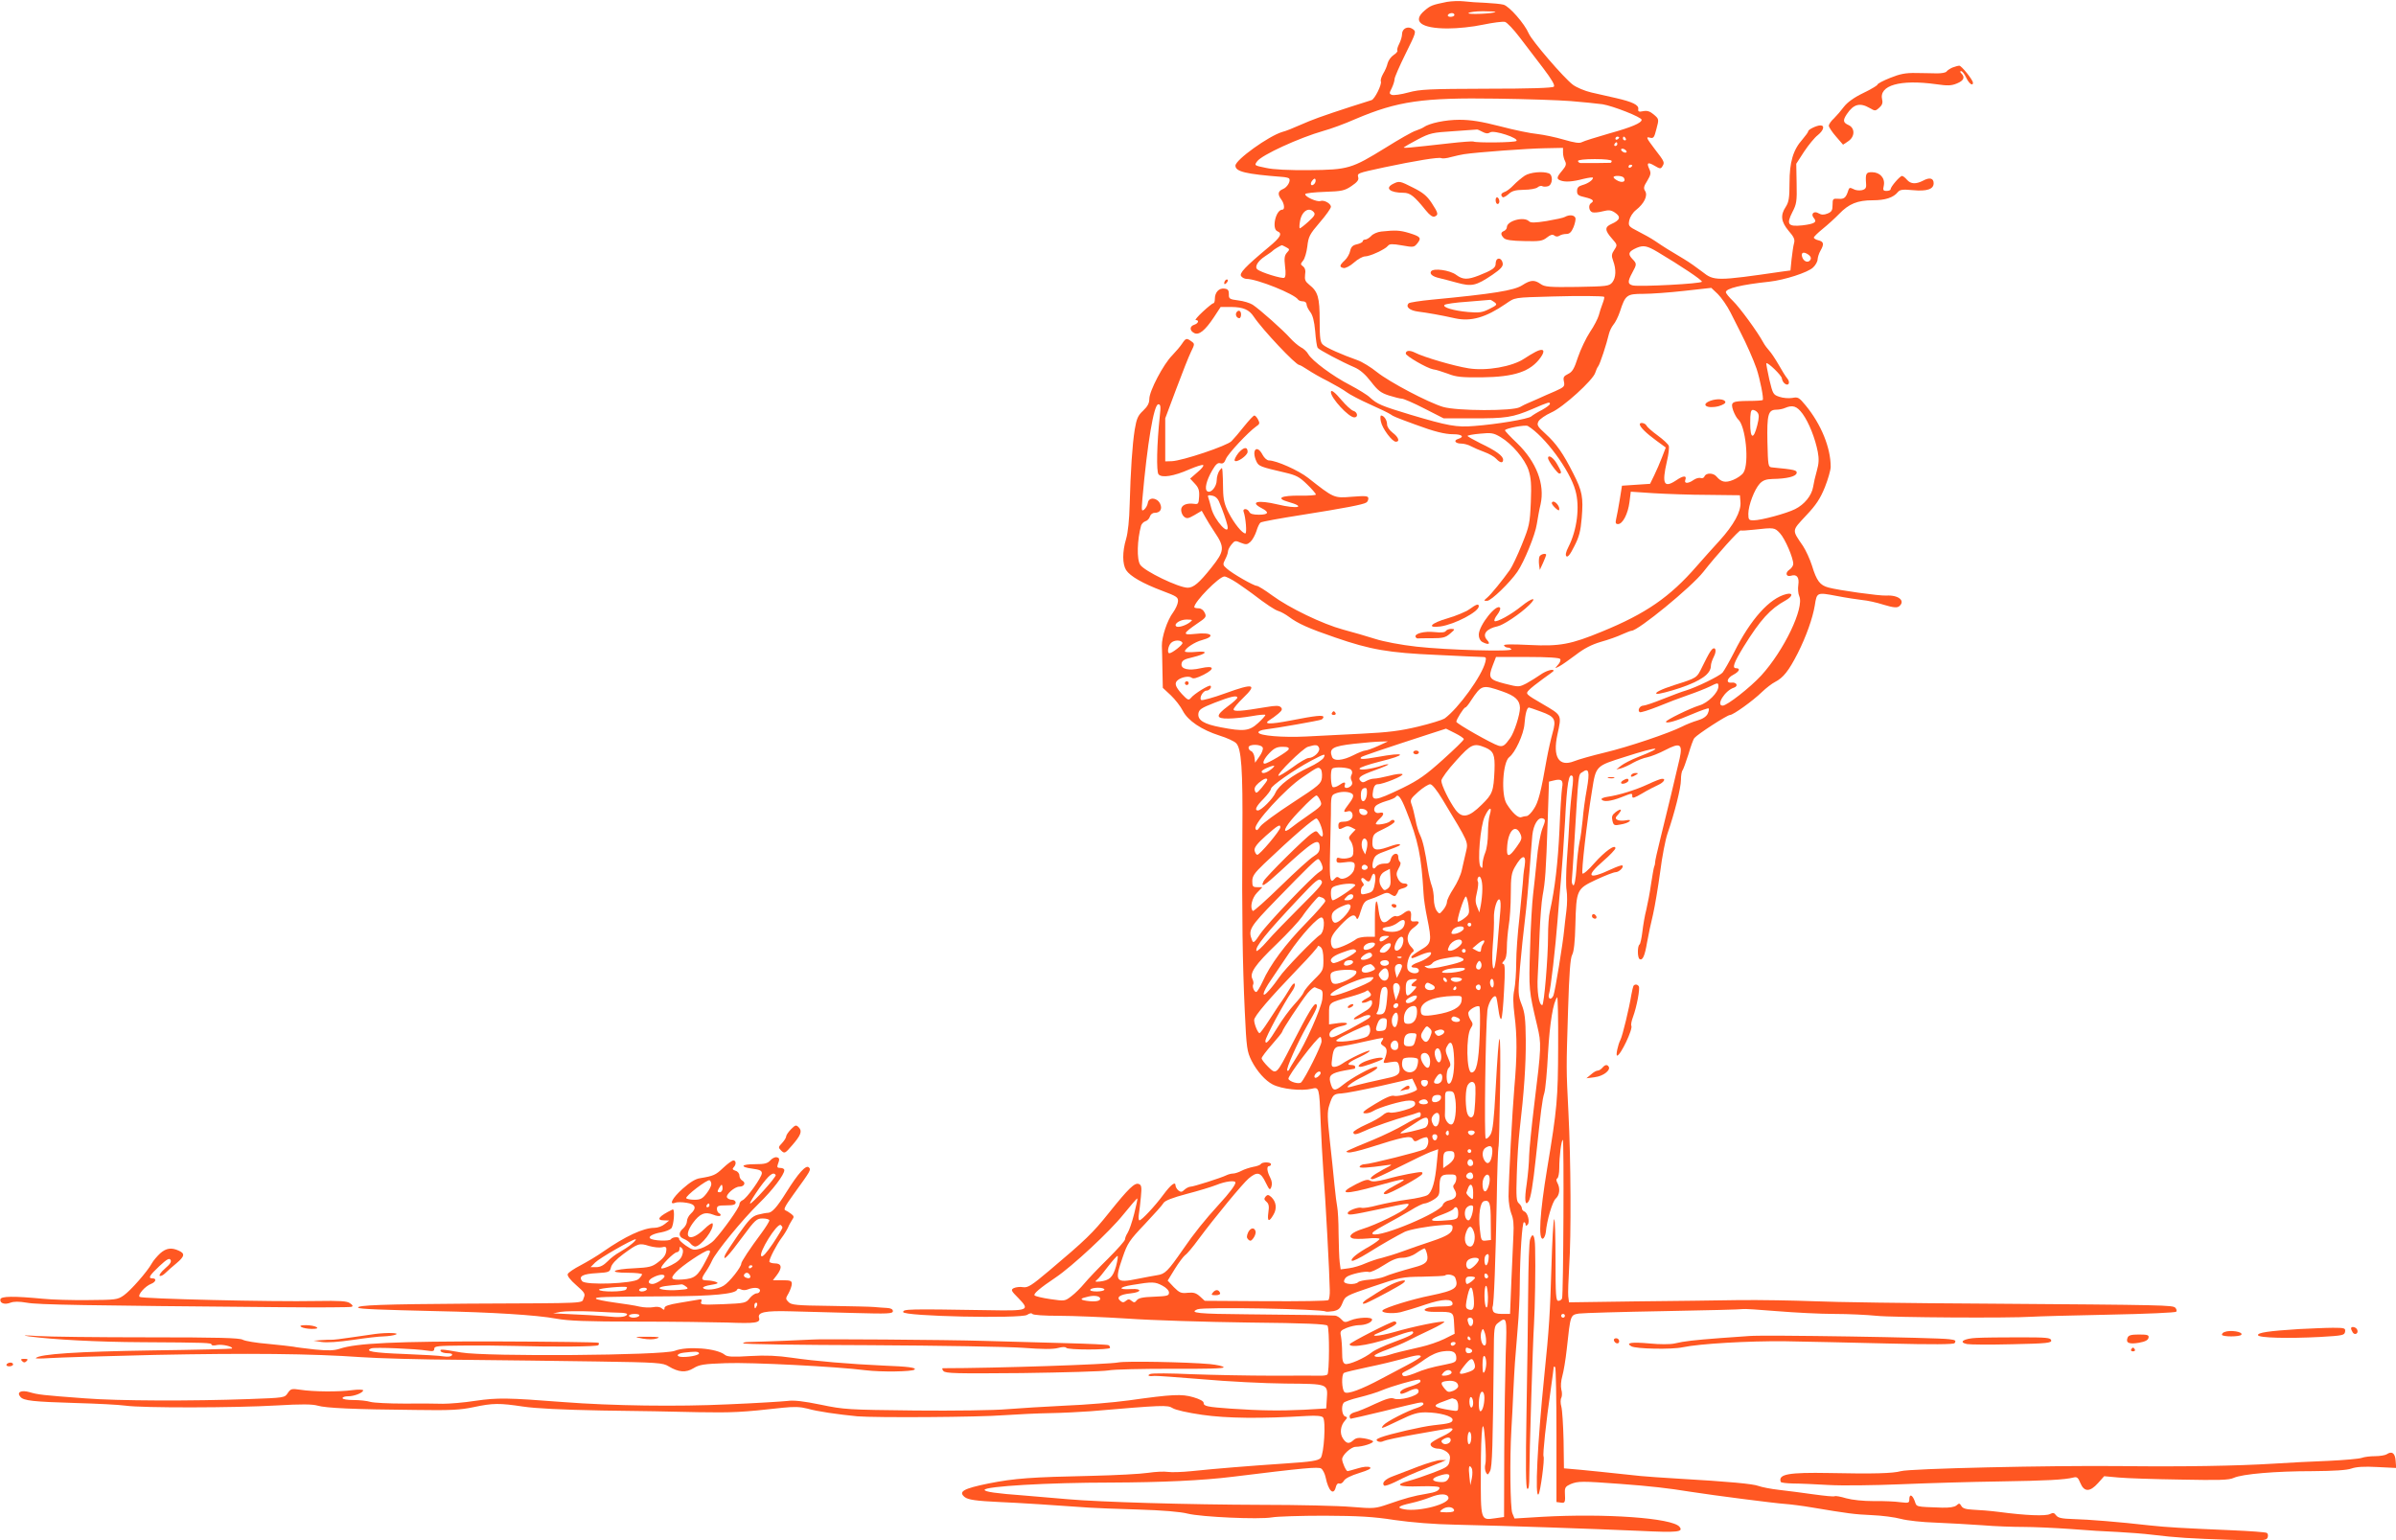 <?xml version="1.0" standalone="no"?>
<!DOCTYPE svg PUBLIC "-//W3C//DTD SVG 20010904//EN"
 "http://www.w3.org/TR/2001/REC-SVG-20010904/DTD/svg10.dtd">
<svg version="1.0" xmlns="http://www.w3.org/2000/svg"
 width="1280pt" height="823pt" viewBox="0 0 1280 823"
 preserveAspectRatio="xMidYMid meet">
<g transform="translate(0,823) scale(0.1,-0.1)"
fill="#ff5722" stroke="none">
<path d="M7730 8220 c-80 -16 -88 -20 -119 -46 -69 -58 -20 -96 123 -96 53 0
132 8 188 20 53 11 106 18 118 15 11 -3 46 -40 78 -82 32 -42 88 -116 126
-165 47 -62 64 -92 57 -99 -7 -7 -128 -11 -358 -11 -310 -1 -356 -3 -419 -20
-39 -11 -79 -16 -88 -13 -15 6 -15 9 -1 36 8 17 15 38 15 48 0 10 27 71 59
136 57 115 58 118 38 132 -26 18 -57 3 -57 -28 0 -12 -7 -35 -15 -51 -8 -15
-13 -32 -10 -36 3 -4 -6 -15 -20 -24 -14 -9 -28 -29 -32 -44 -3 -15 -14 -40
-24 -56 -9 -16 -15 -34 -12 -41 6 -16 -33 -95 -50 -100 -163 -51 -284 -92
-332 -112 -107 -46 -120 -51 -145 -58 -73 -22 -250 -149 -250 -180 0 -32 55
-45 248 -60 18 -1 35 -5 38 -8 12 -12 -9 -48 -32 -57 -27 -11 -30 -28 -9 -56
16 -21 20 -54 6 -54 -36 0 -59 -104 -26 -116 27 -11 16 -32 -47 -84 -127 -106
-160 -141 -147 -156 6 -8 19 -14 28 -14 56 0 258 -81 276 -111 4 -5 15 -9 26
-9 11 0 19 -7 19 -16 0 -9 9 -27 19 -40 14 -18 22 -49 27 -103 3 -43 9 -83 13
-89 7 -11 130 -76 198 -105 29 -13 57 -37 87 -76 37 -48 53 -60 96 -74 29 -9
60 -17 69 -17 9 0 63 -23 119 -52 l104 -53 151 0 c183 -1 218 5 324 50 88 38
93 39 93 27 0 -5 -19 -19 -42 -32 -24 -12 -50 -28 -58 -35 -17 -14 -184 -42
-305 -51 -94 -8 -140 1 -339 60 -156 47 -179 57 -217 92 -14 14 -62 43 -107
67 -92 47 -203 130 -223 165 -7 13 -25 30 -40 37 -14 8 -40 30 -57 49 -36 41
-162 153 -200 178 -14 9 -49 20 -77 23 -47 6 -51 9 -50 33 0 21 -5 28 -24 30
-29 4 -51 -20 -51 -55 0 -13 -3 -23 -8 -23 -4 0 -29 -20 -56 -45 -27 -25 -44
-45 -38 -45 20 0 14 -18 -8 -25 -25 -8 -26 -31 -1 -44 25 -14 58 12 106 84
l36 55 57 0 c64 -1 95 -14 120 -52 46 -69 224 -258 243 -258 4 0 25 -12 46
-26 21 -14 69 -42 108 -61 38 -20 83 -46 100 -59 16 -12 73 -42 125 -65 52
-23 101 -47 109 -53 13 -10 30 -17 131 -54 102 -38 159 -52 204 -52 47 0 61
-14 26 -25 -27 -8 -16 -25 17 -25 13 0 37 -6 51 -14 15 -8 47 -22 72 -31 25
-9 53 -25 63 -36 21 -23 37 -25 37 -5 0 20 -38 48 -120 87 -38 19 -70 37 -70
40 0 3 30 9 67 12 59 6 72 4 109 -18 61 -36 130 -117 150 -177 13 -41 16 -75
12 -172 -5 -114 -8 -127 -48 -226 -23 -57 -52 -118 -64 -135 -39 -55 -100
-130 -120 -147 -21 -18 -21 -18 -1 -18 21 0 121 97 161 155 37 54 96 199 104
255 5 30 13 78 20 105 24 108 -22 227 -125 327 -36 34 -65 65 -65 69 0 10 109
31 122 23 89 -53 224 -235 254 -344 25 -86 9 -212 -37 -302 -14 -27 -17 -44
-11 -50 7 -7 21 10 42 53 26 50 34 81 40 152 9 110 3 143 -45 237 -54 107 -90
159 -147 211 -45 41 -49 48 -39 68 7 12 37 33 68 47 63 27 223 173 235 212 4
13 11 29 16 35 10 13 45 120 57 172 4 17 15 39 24 50 10 11 26 43 35 70 29 89
36 95 124 95 42 0 141 7 220 16 l144 16 35 -33 c19 -19 50 -63 68 -99 18 -36
42 -83 53 -105 32 -62 69 -146 86 -195 19 -57 39 -160 33 -167 -3 -3 -37 -5
-75 -5 -90 -1 -98 -5 -83 -51 7 -19 19 -41 26 -47 41 -34 61 -236 29 -285 -8
-13 -33 -30 -55 -39 -42 -17 -63 -12 -89 18 -16 20 -56 21 -64 1 -3 -8 -12
-12 -20 -9 -8 3 -25 -1 -38 -10 -28 -20 -52 -21 -45 -1 10 26 -10 25 -48 -1
-66 -44 -78 -20 -50 101 9 37 13 74 10 83 -3 9 -30 34 -60 56 -29 21 -56 45
-59 52 -6 14 -36 20 -36 7 1 -15 35 -48 87 -86 l52 -38 -20 -52 c-11 -29 -30
-72 -42 -97 l-22 -45 -75 -5 -75 -5 -12 -75 c-7 -41 -15 -87 -19 -102 -5 -22
-3 -28 10 -28 25 0 53 55 61 117 l7 56 121 -8 c67 -4 199 -9 292 -9 l170 -2 3
-37 c4 -49 -35 -121 -113 -207 -33 -36 -87 -96 -120 -134 -144 -166 -272 -254
-506 -350 -167 -69 -226 -80 -387 -72 -101 5 -142 4 -137 -3 3 -6 12 -11 20
-11 8 0 16 -4 19 -9 9 -14 -344 -4 -506 14 -82 9 -177 27 -223 42 -44 14 -120
36 -169 49 -111 30 -289 116 -380 183 -38 28 -75 51 -82 51 -16 0 -132 66
-161 93 -21 18 -21 22 -8 48 8 15 15 34 15 42 0 8 8 25 19 38 17 21 21 22 50
9 28 -11 34 -10 51 5 11 10 25 36 32 57 6 21 16 42 22 46 6 5 106 23 221 41
227 36 327 55 344 66 6 3 11 13 11 22 0 13 -12 15 -87 9 -98 -8 -96 -8 -235
101 -51 40 -170 93 -209 93 -10 0 -25 13 -34 30 -30 58 -61 26 -33 -35 12 -26
20 -29 153 -60 60 -14 77 -23 118 -63 26 -25 47 -50 47 -54 0 -4 -38 -7 -85
-6 -101 1 -131 -14 -64 -33 100 -28 52 -40 -56 -14 -105 25 -151 14 -85 -20
43 -22 37 -35 -15 -35 -31 0 -47 5 -51 15 -4 8 -13 15 -21 15 -9 0 -13 -6 -9
-15 11 -31 18 -115 9 -115 -17 0 -60 54 -89 110 -22 43 -29 70 -30 125 0 39
-2 81 -3 95 -2 24 -2 24 -16 6 -8 -11 -15 -34 -15 -51 0 -35 -31 -72 -50 -60
-17 10 -5 59 26 112 19 33 30 42 43 38 14 -4 22 2 30 23 12 29 119 143 161
173 20 13 21 18 11 37 -6 12 -15 22 -20 22 -5 0 -29 -26 -54 -57 -25 -32 -56
-68 -68 -80 -24 -25 -263 -105 -319 -107 l-35 -1 0 115 0 115 58 155 c32 85
67 175 79 199 21 43 21 44 3 57 -26 19 -30 18 -50 -12 -9 -14 -33 -42 -53 -63
-47 -47 -122 -190 -122 -232 0 -23 -9 -40 -33 -63 -28 -26 -35 -42 -45 -101
-13 -82 -22 -219 -27 -400 -2 -82 -9 -150 -19 -184 -21 -70 -20 -135 0 -167
22 -33 88 -71 194 -111 77 -29 85 -34 83 -57 -1 -14 -13 -40 -26 -58 -31 -41
-61 -131 -60 -178 1 -19 2 -78 3 -130 l2 -95 43 -40 c23 -22 52 -59 64 -83 27
-52 99 -101 196 -132 39 -12 78 -30 88 -40 29 -27 37 -141 34 -490 -3 -421 1
-692 13 -945 9 -196 12 -213 36 -262 29 -57 74 -107 113 -127 49 -25 153 -36
208 -23 40 10 41 9 48 -173 3 -80 10 -203 15 -275 11 -136 33 -546 34 -627 1
-25 -3 -50 -7 -54 -4 -5 -155 -7 -334 -6 l-327 2 -25 23 c-21 19 -34 23 -66
20 -35 -4 -44 0 -74 30 l-33 35 38 62 c21 34 46 67 55 74 10 6 42 44 71 84 90
121 237 299 269 326 45 38 64 34 90 -21 21 -42 23 -44 31 -24 5 15 3 32 -7 51
-17 33 -19 60 -5 60 6 0 10 5 10 10 0 12 -47 13 -54 1 -3 -5 -21 -12 -40 -15
-20 -4 -48 -13 -63 -21 -15 -8 -36 -15 -46 -15 -9 0 -25 -4 -35 -9 -28 -14
-176 -61 -191 -61 -8 0 -23 -7 -33 -16 -14 -14 -20 -14 -33 -4 -8 7 -15 19
-15 26 0 24 -25 5 -65 -49 -45 -61 -116 -137 -128 -137 -4 0 -6 15 -3 32 3 18
8 61 11 94 5 52 3 63 -11 68 -22 9 -54 -22 -160 -154 -86 -108 -126 -146 -318
-308 -96 -81 -115 -93 -141 -89 -16 3 -38 0 -49 -5 -17 -9 -15 -14 25 -54 63
-65 55 -68 -163 -64 -432 7 -453 6 -453 -10 0 -23 629 -36 662 -15 14 9 24 11
28 5 4 -6 64 -10 143 -10 75 0 241 -7 367 -15 127 -9 417 -18 645 -21 309 -3
416 -8 422 -17 11 -17 10 -255 -1 -261 -5 -4 -20 -6 -33 -6 -12 1 -129 0 -258
0 -129 0 -325 4 -435 8 -110 5 -209 6 -220 1 -20 -8 -7 -14 23 -10 7 1 121 -7
255 -18 133 -12 333 -22 445 -23 231 -2 226 0 220 -86 l-3 -47 -120 -7 c-128
-6 -229 -5 -390 6 -127 9 -145 13 -145 31 0 9 -21 20 -55 30 -62 18 -110 16
-345 -17 -80 -11 -233 -24 -340 -28 -107 -5 -247 -14 -311 -19 -64 -6 -284 -9
-490 -7 -360 4 -379 5 -504 31 -93 19 -144 25 -179 20 -28 -3 -169 -12 -315
-18 -273 -13 -620 -8 -881 12 -297 23 -351 24 -469 7 -63 -10 -141 -16 -175
-16 -34 1 -127 2 -207 1 -81 0 -162 4 -180 9 -19 6 -60 10 -91 10 -32 0 -58 4
-58 10 0 6 13 10 30 10 33 0 80 19 80 32 0 4 -26 5 -57 1 -70 -10 -210 -9
-279 2 -47 7 -51 5 -67 -18 -16 -25 -18 -25 -209 -32 -304 -11 -698 -10 -874
4 -231 17 -252 20 -296 33 -45 13 -71 0 -49 -25 17 -21 68 -26 296 -33 110 -3
229 -9 265 -14 89 -13 586 -12 808 1 133 8 191 7 219 -1 43 -13 194 -20 523
-23 185 -3 240 0 310 15 104 22 138 22 265 3 66 -10 209 -17 420 -21 176 -2
408 -6 515 -9 180 -3 232 -1 454 24 59 6 91 5 130 -5 51 -15 163 -31 266 -41
95 -8 649 -5 785 6 72 5 182 10 245 11 63 1 160 6 215 10 387 33 412 34 439
17 15 -10 81 -25 158 -36 131 -19 315 -21 560 -6 52 3 79 0 86 -8 16 -19 5
-197 -13 -217 -13 -14 -50 -20 -188 -29 -193 -13 -368 -27 -502 -41 -49 -5
-106 -7 -126 -4 -19 3 -67 1 -106 -5 -39 -6 -173 -13 -299 -16 -326 -7 -413
-13 -554 -41 -132 -27 -162 -43 -127 -72 18 -15 61 -21 187 -27 100 -4 299
-17 480 -30 30 -2 147 -7 260 -10 132 -4 226 -12 265 -22 73 -18 380 -32 450
-20 28 5 154 9 280 9 182 -1 260 -5 375 -23 90 -13 213 -23 325 -25 305 -7
707 -21 985 -33 204 -10 235 -6 212 22 -39 47 -396 72 -734 53 l-147 -9 -12
29 c-11 30 -14 288 -5 444 3 47 8 144 11 215 7 137 7 139 23 330 6 66 11 170
11 230 1 163 13 335 22 335 5 0 9 -5 9 -12 0 -8 3 -9 11 -1 13 13 1 63 -17 70
-8 3 -14 11 -14 18 0 7 -7 18 -16 26 -13 11 -15 34 -11 153 2 78 9 184 15 236
24 206 34 351 33 483 -1 113 -5 147 -22 190 -19 49 -20 59 -9 197 7 80 19 197
27 260 8 63 18 178 24 255 6 77 12 164 15 192 6 58 32 100 57 90 14 -5 14 -11
-4 -56 -10 -28 -24 -102 -29 -164 -6 -61 -15 -146 -20 -187 -5 -41 -13 -171
-16 -288 -7 -220 -7 -223 38 -412 23 -97 23 -108 -16 -424 -14 -115 -26 -236
-27 -270 0 -33 -6 -101 -13 -151 -13 -84 -9 -123 10 -94 12 20 23 85 39 234
27 253 34 310 45 345 6 19 15 116 20 215 9 160 28 273 49 297 3 4 6 -115 5
-265 -1 -277 -5 -328 -59 -652 -39 -236 -48 -381 -22 -373 6 3 13 18 15 34 6
65 35 164 53 180 21 19 25 55 9 84 -7 13 -7 21 0 25 5 3 10 27 10 53 0 64 11
152 19 152 7 0 3 -826 -4 -847 -3 -7 -11 -13 -20 -13 -13 0 -15 29 -15 222 0
122 -3 218 -7 214 -5 -4 -11 -121 -15 -259 -7 -238 -12 -325 -38 -577 -37
-364 -51 -655 -31 -634 10 10 34 191 27 203 -5 8 13 182 39 361 8 58 15 109
15 114 0 5 3 6 8 2 4 -4 7 -168 7 -364 l0 -357 23 -3 c23 -4 25 1 22 54 -1 26
4 33 31 45 40 16 59 16 264 1 162 -12 258 -23 375 -42 128 -20 456 -62 505
-65 28 -2 93 -10 145 -19 191 -32 227 -37 320 -41 52 -2 122 -11 155 -20 33
-9 116 -18 185 -20 69 -3 181 -9 250 -14 69 -6 168 -9 220 -9 52 0 165 -5 250
-11 85 -7 200 -14 255 -16 55 -3 138 -9 185 -15 123 -15 201 -20 416 -27 178
-5 191 -4 198 12 4 10 2 21 -4 25 -7 4 -89 10 -183 14 -280 12 -347 16 -442
26 -166 19 -329 32 -409 34 -62 2 -81 6 -92 20 -10 14 -16 15 -32 7 -22 -12
-130 -8 -272 11 -47 6 -109 11 -139 12 -39 2 -56 7 -63 20 -9 15 -12 16 -26 3
-11 -9 -38 -13 -77 -12 -145 5 -135 3 -146 35 -13 35 -29 40 -29 9 0 -19 -4
-20 -47 -15 -27 4 -90 7 -142 6 -58 0 -115 6 -148 15 -30 9 -57 14 -62 11 -4
-3 -54 2 -112 10 -57 8 -140 19 -185 24 -45 5 -94 15 -110 21 -29 11 -152 23
-429 39 -82 5 -172 11 -200 14 -109 12 -342 36 -375 38 l-35 3 -2 149 c-2 81
-7 163 -12 181 -5 17 -5 39 0 47 4 8 5 28 0 44 -4 18 -2 46 5 71 7 24 18 89
24 145 20 185 19 182 65 190 22 3 227 9 455 13 228 4 418 9 421 11 4 2 85 -3
180 -11 96 -8 235 -15 309 -15 74 0 176 -5 225 -10 82 -9 709 -13 830 -5 28 2
211 7 408 11 205 4 360 11 363 16 4 5 1 15 -5 21 -14 14 -46 15 -1011 22 -404
2 -820 8 -925 13 -104 4 -280 7 -390 6 -110 -2 -360 -5 -557 -7 l-356 -5 -4
32 c-2 17 1 90 5 161 11 161 9 568 -4 820 -12 240 -12 228 -2 550 6 196 12
277 22 294 9 16 15 70 17 159 5 189 7 193 111 242 47 22 94 40 103 40 19 0 47
27 37 36 -3 3 -29 -6 -59 -20 -124 -58 -141 -41 -43 44 35 30 64 61 65 68 0
24 -56 -16 -113 -80 -30 -35 -59 -60 -63 -55 -7 7 23 274 51 443 21 133 19
131 175 180 183 59 221 58 70 -1 -36 -14 -76 -35 -90 -46 l-25 -20 25 6 c14 4
43 17 65 30 22 12 56 26 75 29 19 4 63 21 97 39 79 41 93 33 76 -46 -20 -88
-70 -295 -102 -424 -17 -68 -30 -126 -29 -130 0 -5 -1 -15 -5 -23 -3 -8 -10
-51 -17 -95 -6 -44 -18 -105 -25 -135 -8 -30 -17 -83 -21 -118 -4 -34 -11 -65
-15 -68 -12 -7 -12 -71 0 -78 16 -10 28 17 40 89 7 39 21 106 32 150 10 44 27
146 38 226 10 81 28 173 39 205 38 110 72 245 72 287 0 24 4 47 9 52 4 6 18
44 31 85 12 41 26 81 32 87 16 20 175 123 190 123 17 0 123 76 171 123 22 21
53 45 69 53 45 23 74 60 122 154 45 89 80 188 91 255 11 71 11 71 117 51 51
-10 113 -19 138 -22 25 -2 76 -13 113 -25 53 -16 72 -17 83 -8 35 29 -4 61
-69 57 -37 -2 -254 28 -309 43 -45 12 -63 35 -88 117 -11 35 -33 82 -48 105
-60 88 -61 79 16 162 55 58 76 91 101 152 17 43 31 92 31 109 0 102 -51 227
-133 327 -36 44 -42 47 -72 41 -19 -3 -49 -1 -69 6 -33 11 -35 14 -54 93 -10
45 -17 84 -16 86 7 8 82 -65 83 -80 1 -9 7 -22 15 -28 21 -17 32 6 14 27 -8 9
-29 43 -47 75 -18 31 -40 64 -49 73 -9 10 -24 29 -32 44 -32 59 -126 187 -162
222 -21 20 -38 41 -38 47 0 20 82 40 232 56 81 9 206 49 234 76 13 12 24 32
24 43 1 12 7 32 15 46 21 36 18 49 -10 56 -14 3 -25 10 -25 15 0 4 21 25 47
46 26 21 66 57 88 80 52 54 98 73 180 73 66 0 110 14 134 44 11 13 26 15 80
10 75 -7 111 5 111 37 0 27 -21 33 -56 14 -39 -20 -66 -19 -87 5 -9 11 -21 20
-26 20 -11 0 -61 -58 -61 -71 0 -5 -10 -9 -21 -9 -19 0 -21 4 -15 30 7 39 -21
70 -64 70 -31 0 -35 -7 -31 -62 2 -22 -3 -29 -22 -34 -14 -3 -35 -1 -46 6 -18
9 -22 8 -27 -7 -12 -39 -22 -48 -53 -45 -29 2 -31 0 -31 -33 0 -29 -5 -37 -27
-46 -20 -8 -33 -7 -47 1 -25 16 -45 -3 -26 -25 19 -22 4 -31 -61 -39 -77 -8
-87 5 -54 70 23 44 25 59 23 154 l-2 105 42 65 c24 36 56 75 73 88 31 25 39
52 14 52 -20 0 -65 -22 -65 -31 0 -5 -14 -24 -31 -44 -50 -56 -69 -121 -69
-233 0 -80 -4 -102 -20 -127 -30 -45 -25 -80 15 -128 29 -33 35 -47 29 -67 -4
-14 -9 -52 -13 -85 l-6 -60 -45 -6 c-351 -51 -363 -51 -426 -1 -27 21 -71 52
-98 68 -78 46 -111 67 -152 95 -22 15 -63 38 -93 53 -51 26 -53 29 -47 59 4
18 19 42 36 55 43 34 64 76 49 101 -10 15 -8 25 11 55 19 32 21 41 11 63 -16
34 -8 39 29 17 27 -16 32 -17 40 -4 14 22 14 24 -41 95 -43 57 -47 65 -27 60
22 -6 25 -1 37 46 14 52 14 53 -14 77 -21 18 -36 22 -57 18 -23 -5 -28 -2 -26
11 4 22 -31 39 -119 59 -37 8 -97 22 -132 30 -35 8 -79 27 -98 41 -50 38 -219
235 -236 274 -22 52 -104 146 -135 154 -15 4 -58 8 -97 10 -38 1 -90 5 -115 8
-25 3 -65 1 -90 -3z m259 -54 c-11 -9 -150 -15 -144 -6 3 5 38 10 77 10 39 0
69 -2 67 -4z m-219 -16 c0 -5 -9 -10 -21 -10 -11 0 -17 5 -14 10 3 6 13 10 21
10 8 0 14 -4 14 -10z m621 -460 c63 -5 139 -13 170 -17 56 -9 209 -69 209 -83
0 -17 -54 -40 -173 -73 -69 -20 -134 -40 -145 -46 -14 -8 -39 -4 -98 13 -44
13 -107 26 -141 30 -34 3 -123 21 -198 41 -102 26 -157 35 -219 35 -74 0 -160
-18 -191 -40 -5 -4 -24 -12 -41 -18 -18 -5 -91 -47 -163 -92 -180 -111 -198
-117 -406 -119 -108 -1 -193 3 -232 12 -63 13 -63 13 -47 35 24 34 225 126
355 163 37 10 114 38 170 63 226 96 360 115 755 109 154 -2 332 -8 395 -13z
m-472 -164 c18 -10 30 -11 42 -3 21 13 155 -31 140 -46 -9 -9 -216 -11 -230
-3 -3 2 -62 -2 -131 -10 -215 -24 -245 -27 -240 -21 3 3 36 22 74 42 65 34 78
37 190 44 67 5 123 9 126 9 3 1 16 -5 29 -12z m731 -30 c0 -3 -4 -8 -10 -11
-5 -3 -10 -1 -10 4 0 6 5 11 10 11 6 0 10 -2 10 -4z m35 -6 c3 -5 1 -10 -4
-10 -6 0 -11 5 -11 10 0 6 2 10 4 10 3 0 8 -4 11 -10z m-45 -30 c0 -5 -5 -10
-11 -10 -5 0 -7 5 -4 10 3 6 8 10 11 10 2 0 4 -4 4 -10z m-290 -46 c0 -14 5
-34 11 -45 8 -16 5 -26 -15 -50 -30 -35 -32 -45 -10 -53 25 -10 66 -7 122 8
29 7 52 10 52 6 0 -12 -27 -31 -57 -39 -21 -6 -28 -14 -28 -32 0 -20 7 -25 43
-33 42 -10 51 -19 32 -31 -16 -10 -12 -42 6 -49 9 -3 34 -1 56 5 32 8 44 7 64
-6 35 -23 30 -41 -18 -62 -36 -16 -35 -34 3 -77 30 -34 30 -35 13 -61 -15 -22
-16 -32 -6 -59 17 -46 15 -90 -5 -115 -17 -20 -29 -21 -188 -24 -148 -2 -173
0 -195 16 -33 23 -53 22 -98 -7 -44 -28 -155 -46 -482 -77 -63 -6 -119 -15
-124 -19 -19 -19 4 -39 51 -45 47 -6 118 -18 198 -36 84 -18 163 5 268 77 53
36 39 34 252 40 137 4 269 3 275 -2 2 -3 -2 -19 -9 -37 -7 -18 -16 -46 -20
-62 -5 -17 -25 -57 -47 -89 -21 -32 -50 -93 -64 -134 -20 -62 -30 -79 -53 -90
-24 -12 -27 -18 -22 -41 5 -25 2 -29 -47 -51 -29 -12 -71 -31 -93 -41 -22 -10
-47 -21 -55 -24 -8 -3 -26 -12 -40 -20 -37 -22 -337 -21 -411 1 -80 24 -285
132 -353 186 -32 26 -79 55 -105 64 -82 29 -166 66 -183 82 -15 13 -18 33 -18
129 0 124 -9 155 -56 192 -21 17 -25 27 -22 53 4 23 0 36 -11 45 -14 10 -14
13 0 30 9 10 19 44 23 76 6 53 12 65 66 128 33 38 60 76 60 84 0 18 -37 38
-56 31 -17 -7 -86 24 -81 37 1 5 48 10 104 12 91 3 106 6 143 31 30 20 40 33
36 46 -5 23 -9 22 139 54 165 35 294 56 305 49 5 -3 29 -1 52 6 24 6 54 13 68
15 72 11 348 31 433 32 l97 2 0 -26z m340 5 c0 -4 -7 -6 -15 -3 -8 4 -15 10
-15 15 0 4 7 6 15 3 8 -4 15 -10 15 -15z m-80 -49 c0 -5 -3 -10 -7 -10 -16 -1
-149 -2 -160 -1 -7 1 -13 6 -13 11 0 6 37 10 90 10 53 0 90 -4 90 -10z m110
-24 c0 -3 -4 -8 -10 -11 -5 -3 -10 -1 -10 4 0 6 5 11 10 11 6 0 10 -2 10 -4z
m-45 -66 c12 -19 -5 -28 -30 -17 -14 7 -25 15 -25 20 0 11 48 9 55 -3z m-1654
-33 c-16 -16 -26 0 -10 19 9 11 15 12 17 4 2 -6 -1 -17 -7 -23z m-2 -151 c9
-11 3 -21 -29 -50 -22 -20 -43 -36 -46 -36 -3 0 -3 17 1 38 9 54 48 79 74 48z
m-148 -187 c19 -10 20 -12 4 -29 -13 -15 -15 -29 -10 -73 5 -36 3 -57 -4 -61
-10 -7 -127 29 -144 45 -16 13 2 44 40 69 21 14 40 27 43 31 5 6 42 28 48 29
2 0 12 -5 23 -11z m1984 -25 c124 -74 238 -150 237 -159 -2 -11 -331 -28 -369
-20 -28 7 -29 20 -3 68 25 46 25 48 -1 75 -24 26 -18 39 25 58 36 15 55 11
111 -22z m808 -16 c11 -9 14 -18 8 -27 -12 -18 -37 -8 -44 18 -6 24 10 28 36
9z m-1680 -252 c17 -13 15 -16 -27 -37 -38 -19 -55 -21 -113 -16 -77 7 -139
25 -126 38 5 5 60 13 123 17 63 5 117 10 120 10 3 1 13 -5 23 -12z m-1787
-608 c-16 -150 -19 -297 -7 -312 17 -21 83 -10 164 26 38 16 71 27 75 23 4 -4
-10 -21 -32 -39 l-38 -33 25 -27 c20 -21 25 -36 23 -69 -2 -38 -5 -42 -25 -39
-43 6 -71 -7 -71 -32 0 -13 7 -30 16 -37 14 -11 22 -10 55 9 l39 23 18 -32 c9
-17 32 -54 50 -81 56 -83 54 -102 -16 -190 -66 -83 -96 -108 -127 -108 -48 0
-233 89 -254 123 -19 29 -16 133 5 209 3 9 13 20 23 23 11 3 21 15 24 25 3 11
14 20 25 20 31 0 43 22 29 50 -17 33 -61 35 -65 3 -2 -12 -10 -27 -19 -35 -15
-12 -15 -6 -10 57 26 295 61 505 85 505 12 0 14 -11 8 -62z m3434 11 c34 -47
67 -131 81 -203 7 -37 6 -63 -5 -101 -8 -27 -17 -67 -20 -87 -8 -46 -46 -93
-96 -118 -45 -23 -182 -60 -222 -60 -25 0 -28 3 -28 35 0 45 33 131 61 161 17
18 34 24 68 25 76 1 125 13 129 31 3 16 -9 19 -133 31 -19 2 -20 10 -23 135
-3 147 4 172 46 173 15 0 36 4 47 9 42 18 64 11 95 -31z m-241 7 c9 -11 9 -27
-1 -67 -20 -80 -38 -75 -38 10 0 54 3 71 14 71 7 0 19 -6 25 -14z m-2875 -480
c19 -44 37 -97 43 -123 15 -65 -69 26 -86 92 -6 23 -13 49 -16 57 -5 12 0 14
20 10 18 -3 31 -15 39 -36z m2995 -165 c27 -29 71 -131 71 -164 0 -9 -9 -23
-21 -31 -24 -16 -17 -40 9 -32 31 10 45 -9 39 -49 -3 -20 -1 -47 5 -60 28 -62
-81 -290 -203 -424 -60 -65 -183 -161 -206 -161 -38 0 12 81 60 96 25 8 15 30
-12 27 -32 -4 -26 24 9 42 32 17 40 35 14 35 -22 0 -11 30 41 115 90 145 142
202 224 247 39 22 42 43 4 34 -90 -22 -191 -135 -279 -311 -25 -49 -53 -98
-62 -109 -18 -19 -139 -78 -195 -95 -18 -5 -72 -25 -122 -45 -49 -20 -97 -36
-106 -36 -19 0 -33 -26 -19 -35 5 -3 49 11 97 30 48 20 122 48 163 62 41 14
91 34 112 44 46 23 48 23 48 1 0 -32 -56 -88 -102 -101 -49 -15 -178 -78 -178
-87 0 -12 56 4 139 40 47 20 87 34 89 31 3 -3 1 -15 -5 -28 -7 -15 -26 -28
-54 -36 -24 -7 -62 -22 -83 -33 -69 -35 -288 -109 -414 -139 -67 -16 -141 -37
-163 -46 -81 -32 -115 22 -89 142 23 107 26 102 -78 163 -91 53 -93 55 -75 74
10 11 44 38 76 61 31 22 57 41 57 43 0 13 -42 0 -71 -21 -19 -13 -52 -34 -74
-46 -40 -20 -40 -21 -115 -2 -86 22 -91 31 -65 99 l17 44 168 0 c109 0 171 -4
175 -11 4 -5 -1 -20 -12 -31 -18 -21 -18 -21 7 -8 14 7 53 35 88 61 44 34 84
55 135 70 40 11 90 29 113 40 23 10 45 19 50 19 35 0 321 234 384 315 68 87
192 225 199 221 3 -2 35 0 71 4 108 12 110 12 139 -19z m-2899 -266 c28 -19
63 -44 78 -55 77 -59 122 -89 143 -95 13 -4 38 -18 54 -30 49 -37 108 -63 248
-111 188 -65 286 -82 542 -93 121 -6 231 -11 244 -11 20 0 22 -3 16 -27 -18
-74 -144 -248 -218 -302 -11 -7 -74 -27 -141 -43 -96 -23 -159 -31 -304 -38
-101 -5 -233 -12 -295 -15 -124 -6 -248 4 -254 21 -2 7 14 14 39 17 60 7 280
46 296 52 6 2 12 9 12 14 0 12 -40 8 -178 -19 -110 -21 -147 -20 -108 4 10 6
31 21 45 33 20 17 23 24 14 34 -10 10 -27 10 -80 1 -131 -22 -173 -25 -173
-12 0 6 23 34 51 61 77 74 57 80 -92 26 -68 -25 -128 -41 -132 -37 -12 11 10
50 28 50 15 0 30 18 22 26 -7 7 -88 -43 -105 -65 -12 -14 -17 -12 -48 21 -36
40 -42 59 -21 75 20 16 60 23 73 12 9 -7 28 -2 64 16 64 33 56 51 -15 35 -65
-15 -107 -5 -103 23 2 18 14 25 58 35 79 19 89 36 18 29 -32 -3 -58 -2 -58 3
0 15 52 50 91 60 78 21 51 44 -39 33 -67 -7 -64 2 16 57 45 30 48 35 38 56 -7
15 -20 24 -33 24 -13 0 -23 3 -23 6 0 29 133 164 161 164 10 0 40 -16 69 -35z
m-255 -211 c-23 -17 -63 -29 -72 -20 -13 13 22 36 56 36 34 -1 35 -1 16 -16z
m-38 -109 c3 -9 -55 -55 -70 -55 -13 0 -7 39 9 55 17 17 55 17 61 0z m1709
-259 c69 -24 93 -47 94 -88 0 -36 -30 -130 -52 -161 -29 -41 -39 -48 -63 -41
-34 10 -225 118 -225 128 0 12 40 76 48 76 4 0 18 17 31 38 56 84 60 85 167
48z m-1416 -34 c0 -4 -22 -25 -50 -45 -67 -50 -66 -67 3 -66 28 0 85 6 125 13
39 7 72 10 72 6 0 -4 -18 -24 -40 -44 -46 -42 -77 -45 -197 -22 -91 17 -125
38 -121 73 3 22 14 30 88 59 85 33 120 41 120 26z m1622 -74 c75 -27 83 -41
62 -115 -9 -32 -23 -94 -31 -138 -31 -178 -45 -232 -69 -267 -13 -21 -31 -38
-38 -38 -8 0 -21 -3 -29 -6 -16 -6 -48 23 -78 71 -31 49 -21 224 14 250 31 23
77 122 81 176 4 54 13 89 24 89 3 0 31 -10 64 -22z m-412 -147 c0 -6 -50 -54
-111 -109 -91 -82 -129 -109 -214 -151 -154 -74 -171 -76 -159 -12 4 21 12 31
24 31 30 0 144 47 132 54 -6 4 -38 0 -71 -9 -32 -8 -68 -15 -80 -15 -12 0 -30
-6 -41 -12 -15 -9 -22 -10 -31 -1 -18 18 -4 29 76 58 42 15 74 29 72 31 -2 2
-17 0 -33 -6 -56 -19 -125 -28 -121 -16 2 6 49 22 104 36 155 38 148 54 -12
25 -73 -13 -96 -13 -83 0 5 5 123 45 363 123 l90 29 48 -24 c26 -13 47 -27 47
-32z m-459 -37 c-29 -13 -60 -24 -68 -24 -7 0 -36 -11 -63 -25 -57 -29 -105
-33 -114 -9 -17 45 2 57 116 70 57 6 121 12 143 12 l40 1 -54 -25z m-615 -9
c3 -8 -5 -29 -18 -47 l-23 -33 -3 28 c-2 16 -10 31 -18 34 -8 3 -14 11 -14 19
0 20 69 19 76 -1z m301 -2 c7 -19 -29 -53 -57 -53 -9 0 -48 -22 -85 -50 -38
-27 -71 -47 -75 -45 -12 7 129 146 157 155 43 13 53 12 60 -7z m888 3 c44 -19
52 -38 49 -121 -5 -113 -10 -127 -68 -184 -69 -68 -104 -75 -140 -28 -33 45
-76 132 -76 156 0 11 35 59 78 106 82 91 95 96 157 71z m-1051 -10 c-5 -12
-112 -76 -128 -76 -15 0 -3 27 26 57 25 26 40 33 70 33 28 0 36 -4 32 -14z
m187 -45 c-6 -10 -40 -33 -77 -50 -90 -42 -164 -98 -180 -136 -13 -32 -76 -95
-94 -95 -20 0 -9 23 30 62 22 23 40 47 40 54 0 15 122 100 213 149 74 39 81
41 68 16z m-280 -61 c-24 -20 -51 -27 -51 -12 0 8 45 29 65 31 6 0 -1 -9 -14
-19z m265 0 c5 -5 8 -26 6 -45 -4 -32 -14 -41 -157 -134 -83 -54 -161 -111
-172 -126 -16 -23 -21 -25 -26 -12 -10 27 160 213 251 274 85 58 84 57 98 43z
m162 -3 c7 -8 7 -18 2 -27 -5 -8 -5 -21 0 -30 6 -11 5 -21 -2 -28 -17 -17 -41
-15 -34 3 7 19 -4 19 -32 -1 -12 -8 -27 -12 -32 -9 -11 7 -14 88 -3 98 12 12
90 7 101 -6z m1259 -104 c-9 -48 -19 -122 -22 -163 -4 -41 -11 -95 -17 -120
-5 -25 -13 -88 -16 -140 -4 -58 -11 -93 -17 -90 -5 3 -9 14 -8 25 1 11 7 92
12 180 25 412 22 385 45 400 34 25 40 3 23 -92z m-78 2 c-4 -33 -11 -103 -14
-155 -2 -52 -9 -151 -14 -220 -5 -69 -6 -144 -2 -166 4 -23 4 -72 -1 -110 -5
-38 -10 -85 -12 -104 -6 -66 -48 -325 -57 -348 -5 -13 -14 -20 -20 -17 -6 4
-7 14 -4 24 9 23 35 252 46 396 5 66 13 163 18 215 5 52 15 194 22 315 10 202
20 259 40 238 4 -4 3 -35 -2 -68z m-1629 48 c-1 -5 -14 -23 -30 -42 -26 -30
-30 -32 -36 -16 -5 13 1 25 20 42 27 23 46 30 46 16z m1575 -42 c-3 -20 -10
-121 -14 -226 -8 -171 -24 -312 -51 -433 -6 -23 -10 -84 -10 -135 0 -113 -21
-367 -31 -367 -18 0 -29 73 -24 156 3 49 7 152 10 229 3 77 10 167 16 200 14
75 18 128 27 395 l7 214 25 6 c42 11 53 1 45 -39z m-639 -62 c143 -237 138
-225 125 -283 -7 -28 -16 -71 -22 -96 -5 -24 -25 -68 -44 -97 -19 -29 -35 -61
-35 -72 0 -10 -9 -29 -20 -42 -20 -24 -20 -24 -35 -5 -8 11 -15 39 -15 62 0
24 -5 55 -11 71 -6 15 -15 53 -20 83 -16 107 -28 158 -42 187 -8 16 -20 53
-25 83 -6 30 -15 67 -21 82 -9 25 -6 30 36 68 25 22 54 40 63 40 11 0 35 -30
66 -81z m-404 26 c-5 -43 -32 -49 -32 -7 0 31 7 42 25 42 7 0 9 -13 7 -35z
m-88 9 c22 -8 20 -22 -9 -60 -30 -39 -31 -47 -6 -39 12 4 21 0 25 -11 9 -24
-12 -44 -45 -44 -22 0 -29 -5 -29 -20 0 -23 4 -24 31 -10 13 8 25 7 40 -1 l21
-11 -20 -21 c-18 -20 -19 -24 -6 -41 8 -11 14 -34 14 -52 0 -26 -5 -33 -26
-38 -14 -4 -34 -4 -45 -1 -14 5 -19 2 -19 -11 0 -14 7 -16 45 -11 49 7 59 0
49 -38 -8 -32 -59 -61 -78 -46 -10 8 -17 7 -26 -4 -23 -28 -28 -4 -25 118 2
67 4 168 5 225 0 97 1 103 23 112 26 11 60 12 81 4z m-162 -39 c13 -28 12 -29
-77 -91 -27 -18 -62 -44 -77 -56 -43 -34 -44 -14 -2 38 46 55 126 134 137 134
4 0 13 -11 19 -25z m460 -55 c65 -162 81 -241 93 -445 1 -27 10 -85 19 -128
26 -128 24 -138 -34 -172 -27 -16 -50 -33 -50 -37 0 -11 2 -11 54 12 25 10 48
15 50 11 8 -12 -24 -37 -66 -52 -41 -14 -50 -29 -18 -29 11 0 20 -7 20 -15 0
-22 -47 -19 -59 4 -11 21 5 80 26 94 9 6 7 13 -7 27 -30 30 -26 75 10 102 36
26 38 39 8 35 -19 -2 -23 2 -20 25 4 36 -10 42 -42 17 -14 -11 -31 -17 -37
-14 -6 4 -21 -3 -34 -15 -35 -33 -51 -20 -60 45 -10 82 -20 58 -20 -48 l0 -92
-41 0 c-22 0 -47 -5 -55 -10 -40 -29 -108 -57 -123 -52 -10 4 -16 18 -16 37 0
24 12 44 51 86 54 56 75 66 86 38 4 -11 12 1 22 37 14 45 22 55 46 63 17 5 45
16 63 25 27 13 36 14 53 2 18 -11 23 -11 30 1 5 7 9 16 9 19 0 4 11 10 25 13
30 8 33 26 5 26 -12 0 -25 10 -32 26 -10 21 -9 31 4 55 10 16 13 31 7 34 -5 4
-9 15 -9 26 0 29 -33 20 -40 -11 -5 -20 -12 -25 -36 -24 -16 0 -34 -7 -41 -15
-17 -24 -27 -6 -17 30 8 28 18 35 72 54 34 12 65 25 69 28 11 12 -18 8 -66
-10 -64 -22 -83 -14 -79 34 3 35 7 40 61 65 31 15 57 32 57 38 0 12 -13 13
-25 1 -14 -12 -75 -22 -75 -12 0 4 9 16 20 26 26 23 26 39 -1 32 -24 -6 -37
17 -20 37 6 7 32 19 56 26 25 7 48 17 51 22 12 19 28 -1 56 -72z m-207 -10 c0
-22 -39 -19 -43 3 -3 15 1 18 20 15 12 -2 23 -10 23 -18z m654 -12 c-6 -18
-10 -63 -10 -100 0 -37 -6 -82 -14 -102 -8 -19 -15 -48 -15 -63 0 -22 -2 -25
-11 -13 -17 25 -1 218 23 268 23 50 41 56 27 10z m-900 -67 c15 -47 8 -65 -13
-36 -13 17 -15 18 -37 3 -38 -25 -245 -231 -258 -255 -20 -40 5 -25 86 50 179
166 213 187 213 129 0 -21 -8 -32 -32 -47 -18 -10 -97 -82 -175 -158 -79 -77
-146 -137 -150 -134 -17 17 -5 69 22 97 l29 30 -27 0 c-24 0 -27 4 -27 32 0
27 11 43 63 93 148 141 269 246 280 242 7 -2 18 -22 26 -46z m-219 -1 c0 -17
-113 -151 -124 -147 -6 2 -12 13 -14 24 -2 15 15 37 60 77 63 56 78 65 78 46z
m1282 -35 c10 -22 8 -31 -18 -67 -44 -63 -58 -62 -52 5 7 82 45 116 70 62z
m-819 -39 c3 -8 2 -27 -2 -43 l-8 -28 -12 23 c-12 23 -7 62 9 62 4 0 10 -6 13
-14z m842 -133 c-5 -27 -9 -68 -10 -93 -2 -25 -10 -108 -18 -185 -9 -77 -17
-184 -17 -237 0 -53 -5 -119 -10 -145 -8 -35 -7 -74 1 -138 14 -108 14 -217
-1 -385 -11 -129 -30 -482 -31 -582 0 -31 7 -73 15 -93 11 -25 14 -59 11 -113
-2 -42 -7 -155 -11 -249 l-7 -173 -42 0 c-30 0 -45 5 -49 16 -3 9 -4 19 -2 23
7 10 16 253 22 570 2 151 7 277 9 281 3 4 6 151 9 326 4 343 -5 337 -24 -15
-9 -165 -15 -221 -27 -242 -9 -16 -21 -25 -26 -22 -9 5 -1 594 9 685 5 43 36
90 47 71 2 -4 8 -34 12 -67 4 -32 10 -54 15 -50 5 5 11 73 15 152 6 108 5 142
-4 142 -8 0 -7 6 3 16 11 10 16 34 16 72 0 31 5 84 10 117 6 33 11 109 11 168
0 92 4 114 22 145 39 68 62 70 52 5z m-1084 10 c9 -24 7 -30 -13 -42 -39 -25
-276 -273 -315 -330 -31 -47 -38 -52 -44 -35 -22 56 -14 70 129 217 168 173
213 217 224 217 5 0 13 -12 19 -27z m244 -12 c7 -12 -12 -24 -25 -16 -11 7 -4
25 10 25 5 0 11 -4 15 -9z m108 -119 c-15 -11 -20 -10 -30 5 -23 30 -16 71 15
87 l27 14 3 -46 c3 -36 -1 -49 -15 -60z m-67 36 c-8 -50 -12 -54 -48 -63 -24
-6 -28 -4 -28 13 0 12 5 24 10 27 8 5 7 11 -1 21 -15 18 -3 32 13 16 17 -17
26 -15 33 8 12 39 28 22 21 -22z m573 -38 c0 -25 -4 -63 -8 -85 l-8 -40 -12
30 c-10 24 -10 40 -1 77 6 26 9 52 5 58 -3 5 -3 15 1 21 11 19 24 -13 23 -61z
m-970 -92 c-68 -68 -149 -151 -179 -186 -30 -35 -56 -58 -58 -52 -7 21 49 91
225 278 94 100 108 111 121 98 13 -13 1 -29 -109 -138z m291 113 c0 -10 -105
-81 -120 -81 -5 0 -10 16 -10 35 0 30 4 36 33 44 42 12 97 13 97 2z m-14 -70
c-4 -6 -17 -11 -28 -11 -21 0 -21 1 -3 20 19 21 44 13 31 -9z m-162 3 c9 -3
16 -12 16 -18 0 -7 -46 -60 -102 -117 -111 -113 -194 -225 -233 -314 -14 -30
-29 -55 -34 -55 -11 0 -23 29 -16 41 3 5 1 17 -4 28 -17 31 13 76 129 187 59
57 120 123 136 146 24 37 84 108 90 108 1 0 9 -3 18 -6z m781 -40 c6 -43 5
-49 -22 -70 -15 -12 -31 -20 -35 -18 -8 5 33 134 43 134 4 0 10 -21 14 -46z
m170 -32 c-3 -32 -8 -88 -11 -127 -2 -38 -8 -97 -12 -130 -13 -98 -26 -38 -17
78 5 56 7 119 6 141 -2 46 17 109 30 100 6 -3 7 -30 4 -62z m-802 32 c15 -15
-51 -93 -80 -94 -18 0 -26 39 -11 57 7 9 26 22 43 29 35 15 40 16 48 8z m-141
-110 c-2 -24 -10 -43 -20 -49 -27 -16 -193 -187 -217 -225 -13 -19 -37 -51
-54 -70 -45 -52 -39 -14 10 56 22 33 65 96 95 141 65 97 157 197 175 191 9 -3
13 -18 11 -44z m431 6 c-7 -28 -37 -42 -81 -38 -44 4 -49 22 -7 26 16 2 40 12
53 23 28 22 42 17 35 -11z m357 0 c0 -5 -4 -10 -10 -10 -5 0 -10 5 -10 10 0 6
5 10 10 10 6 0 10 -4 10 -10z m-40 -20 c0 -12 -33 -30 -55 -30 -13 0 -14 4 -5
20 11 20 60 29 60 10z m-414 -55 c-22 -17 -36 -19 -36 -7 0 14 12 22 34 22 21
-1 21 -1 2 -15z m87 -32 c-11 -32 -43 -45 -43 -16 0 10 7 29 16 42 22 31 40
14 27 -26z m317 13 c0 -16 -42 -46 -64 -46 -13 0 -14 4 -4 25 14 32 68 49 68
21z m114 -8 c-9 -13 -10 -18 -13 -38 -1 -7 -9 -7 -23 1 l-22 12 28 24 c29 24
45 25 30 1z m-584 -13 c-13 -15 -48 -26 -54 -16 -7 11 8 28 29 33 27 6 38 -1
25 -17z m90 9 c0 -18 -24 -44 -40 -44 -24 0 -25 8 -3 32 15 17 43 25 43 12z
m-360 -83 c0 -54 -2 -58 -50 -105 -27 -27 -52 -57 -55 -67 -3 -10 -26 -39 -51
-66 -24 -26 -66 -83 -91 -125 -43 -71 -63 -93 -63 -69 0 18 98 201 142 264 11
15 18 33 15 40 -2 6 -10 1 -19 -13 -17 -29 -46 -74 -68 -104 -8 -12 -33 -50
-55 -84 -22 -34 -43 -62 -46 -62 -9 0 -29 48 -29 70 0 21 79 113 239 280 56
57 101 109 101 114 0 4 7 3 15 -4 10 -8 15 -31 15 -69z m175 49 c7 -11 -112
-73 -125 -65 -23 14 -7 34 43 53 61 23 74 25 82 12z m585 0 c0 -5 -4 -10 -10
-10 -5 0 -10 5 -10 10 0 6 5 10 10 10 6 0 10 -4 10 -10z m-500 -24 c0 -15 -48
-31 -59 -21 -7 8 28 35 46 35 7 0 13 -6 13 -14z m157 -12 c-3 -3 -12 -4 -19
-1 -8 3 -5 6 6 6 11 1 17 -2 13 -5z m317 0 c32 -12 14 -23 -75 -43 -63 -15
-96 -18 -107 -11 -15 8 -15 9 2 10 10 0 24 7 30 16 6 8 34 19 61 23 68 12 71
12 89 5z m-576 -26 c-5 -15 -48 -24 -48 -10 0 14 12 22 33 22 10 0 17 -5 15
-12z m192 -3 c0 -16 -35 -21 -44 -6 -8 12 4 21 26 21 10 0 18 -7 18 -15z m493
-22 c-3 -7 -8 -13 -12 -13 -16 0 -20 14 -10 33 9 15 13 17 19 7 5 -7 6 -19 3
-27z m-573 2 c10 -12 7 -16 -16 -25 -33 -13 -56 -6 -48 14 5 13 18 20 45 25 4
0 12 -6 19 -14z m150 3 c-1 -7 -7 -24 -15 -38 l-13 -25 -7 27 c-4 15 -4 32 0
37 9 15 35 14 35 -1z m-72 -41 c4 -35 -25 -49 -44 -22 -12 16 -11 21 3 37 22
24 37 18 41 -15z m405 22 c-6 -6 -38 -13 -70 -16 -37 -2 -54 -1 -48 6 13 12
41 18 90 20 29 1 36 -2 28 -10z m-578 -8 c8 -14 -20 -37 -70 -57 -50 -19 -63
-14 -67 25 -2 19 3 26 22 32 37 10 108 10 115 0z m81 -50 c-15 -17 -178 -81
-206 -81 -62 0 130 96 199 99 23 1 23 0 7 -18z m404 -2 c0 -6 -4 -7 -10 -4 -5
3 -10 11 -10 16 0 6 5 7 10 4 6 -3 10 -11 10 -16z m80 10 c0 -11 -29 -19 -45
-13 -26 10 -16 24 15 22 17 -1 30 -5 30 -9z m-252 -13 c-23 -17 -23 -26 -1
-26 14 0 12 -4 -7 -25 -32 -34 -40 -32 -40 14 0 40 8 49 45 50 19 0 19 0 3
-13z m422 -12 c0 -14 -4 -23 -10 -19 -5 3 -10 15 -10 26 0 10 5 19 10 19 6 0
10 -12 10 -26z m-502 -16 c2 -8 -2 -28 -9 -44 l-12 -29 -9 34 c-5 18 -7 40 -4
48 7 18 30 12 34 -9z m173 11 c23 -12 16 -29 -11 -29 -21 0 -34 15 -25 30 8
13 12 12 36 -1z m259 -14 c0 -8 -4 -15 -9 -15 -13 0 -22 16 -14 24 11 11 23 6
23 -9z m-858 -11 c14 -5 16 -15 12 -53 -7 -51 -90 -238 -141 -315 -18 -28 -34
-55 -36 -61 -3 -5 -7 -8 -10 -5 -9 8 55 150 106 240 51 88 59 107 48 115 -11
6 -41 -44 -128 -213 -85 -166 -84 -165 -128 -122 -19 19 -35 39 -35 46 0 6 25
39 55 73 30 34 55 65 55 69 0 10 97 157 135 205 17 20 35 35 40 32 6 -3 18 -8
27 -11z m360 -25 c-7 -95 -13 -109 -44 -109 -15 0 -18 3 -10 13 5 6 12 37 13
67 2 30 9 58 14 62 19 14 30 1 27 -33z m368 31 c0 -5 -5 -10 -11 -10 -5 0 -7
5 -4 10 3 6 8 10 11 10 2 0 4 -4 4 -10z m-461 -24 c10 -12 6 -18 -21 -32 -18
-9 -28 -19 -21 -21 7 -2 21 1 32 7 18 9 21 8 21 -9 0 -11 -11 -27 -25 -36 -14
-8 -37 -22 -51 -31 -37 -22 -23 -28 20 -8 34 17 60 13 40 -5 -5 -5 -53 -32
-106 -61 -86 -45 -99 -50 -105 -34 -7 20 19 42 60 51 50 10 41 24 -12 17 l-51
-7 0 55 c0 63 -3 60 115 93 33 9 67 21 75 25 8 5 16 9 16 9 1 1 7 -5 13 -13z
m235 -43 c-21 -15 -44 -17 -44 -3 0 15 54 40 59 28 2 -6 -4 -17 -15 -25z m254
0 c-4 -35 -51 -60 -138 -74 -69 -11 -80 -7 -80 25 0 43 68 72 178 75 42 1 43
0 40 -26z m-338 -21 c0 -13 -12 -22 -22 -16 -10 6 -1 24 13 24 5 0 9 -4 9 -8z
m100 -38 c0 -39 -18 -64 -45 -64 -21 0 -25 5 -25 28 0 31 16 57 40 65 22 7 30
-1 30 -29z m335 -127 c-6 -146 -18 -197 -44 -197 -27 0 -30 196 -4 236 13 20
13 25 -2 47 -8 13 -13 31 -10 39 7 17 46 38 58 31 4 -3 5 -73 2 -156z m-437
86 c-2 -20 -8 -38 -14 -40 -16 -5 -25 36 -13 59 16 30 30 20 27 -19z m316 11
c22 -9 20 -24 -3 -24 -21 0 -34 13 -24 24 8 7 8 7 27 0z m-376 -36 c-2 -28 -8
-34 -30 -36 -30 -4 -33 3 -18 42 6 17 17 26 30 26 18 0 21 -5 18 -32z m-88
-33 c0 -13 -8 -28 -17 -33 -43 -22 -185 -38 -162 -18 18 16 163 84 170 80 5
-3 9 -16 9 -29z m320 -35 c-13 -32 -27 -35 -44 -8 -7 12 -5 24 8 43 16 25 19
26 33 12 14 -13 14 -20 3 -47z m75 31 c3 -6 -3 -15 -14 -20 -14 -8 -22 -7 -30
3 -9 11 -9 15 1 19 21 9 36 8 43 -2z m-151 -38 c-10 -40 -12 -43 -40 -43 -17
0 -24 6 -24 19 0 37 12 51 41 51 27 0 29 -2 23 -27z m-504 -17 c0 -22 -88
-198 -109 -219 -11 -11 -62 3 -68 19 -5 14 154 223 170 224 4 0 7 -11 7 -24z
m322 1 c-8 -10 -6 -16 10 -26 20 -12 21 -31 3 -75 -7 -17 -4 -18 32 -11 37 6
41 4 47 -19 10 -41 -2 -54 -62 -66 -58 -12 -161 -36 -197 -47 -42 -12 7 27 71
57 61 30 87 50 64 50 -22 0 -131 -60 -174 -95 -47 -38 -57 -36 -70 16 -8 34 7
46 74 59 29 5 54 10 56 10 2 0 4 5 4 10 0 6 -9 10 -21 10 -31 0 -14 16 48 44
31 15 53 29 50 32 -6 6 -108 -42 -148 -70 -13 -9 -31 -16 -41 -16 -15 0 -17 6
-11 48 6 50 15 61 48 62 11 1 65 11 120 24 55 13 102 22 104 20 2 -2 -1 -9 -7
-17z m88 -22 c0 -18 -5 -25 -20 -25 -20 0 -28 28 -13 43 15 16 33 6 33 -18z
m298 -70 c3 -74 -10 -135 -28 -135 -15 0 -16 69 -1 84 13 13 12 20 -3 54 -14
32 -16 44 -6 61 21 41 35 18 38 -64z m-74 39 c9 -24 7 -52 -4 -59 -13 -8 -31
40 -24 60 8 19 20 19 28 -1z m-54 -55 c0 -37 -15 -45 -34 -17 -19 27 -21 55
-3 61 20 7 37 -13 37 -44z m-66 13 c3 -5 2 -22 -3 -38 -13 -50 -81 -41 -81 11
0 12 3 25 7 28 9 10 71 9 77 -1z m-528 -90 c-8 -9 -19 -13 -22 -9 -10 9 16 38
28 31 6 -4 4 -13 -6 -22z m657 -23 c-3 -10 -14 -19 -24 -19 -23 0 -24 9 -3 39
18 26 35 13 27 -20z m-133 -49 c0 -13 -100 -41 -121 -35 -14 5 -45 -8 -101
-42 -62 -37 -75 -49 -58 -51 11 -2 31 3 44 11 31 20 156 57 195 57 23 0 31 -5
31 -17 0 -13 -16 -23 -59 -35 -33 -10 -67 -15 -76 -12 -9 4 -25 -2 -38 -14
-12 -11 -52 -34 -89 -50 -38 -17 -68 -36 -68 -41 0 -16 15 -14 63 8 42 20 161
61 227 79 19 5 43 13 53 17 12 5 17 2 17 -9 0 -9 -5 -16 -11 -16 -6 0 -41 -18
-77 -39 -37 -22 -112 -58 -167 -81 -155 -64 -153 -63 -132 -67 9 -3 59 9 110
25 185 59 223 67 235 46 8 -15 12 -15 39 0 17 8 33 12 37 9 13 -14 5 -53 -14
-63 -24 -13 -292 -80 -319 -80 -11 0 -23 -5 -27 -12 -7 -11 40 -8 146 7 32 5
31 3 -22 -24 -58 -32 -80 -51 -55 -51 7 0 72 30 143 66 71 36 147 72 168 80
l39 14 -7 -71 c-9 -102 -25 -158 -50 -174 -11 -7 -59 -18 -106 -24 -47 -6
-118 -20 -159 -30 -40 -11 -79 -17 -87 -14 -17 6 -74 -15 -74 -28 0 -14 18
-11 170 21 168 36 168 36 144 9 -21 -24 -163 -93 -235 -115 -55 -17 -81 -40
-54 -50 9 -4 45 -4 81 -1 35 4 64 2 64 -2 0 -5 -24 -22 -52 -39 -68 -38 -105
-68 -96 -78 4 -4 43 15 85 41 76 48 158 94 198 114 27 12 116 29 193 35 55 5
62 4 62 -13 0 -28 -28 -45 -115 -74 -44 -14 -111 -38 -150 -52 -38 -14 -90
-30 -114 -36 -24 -5 -63 -19 -87 -29 -24 -11 -63 -23 -88 -26 l-44 -6 -5 38
c-3 22 -5 91 -6 154 0 63 -4 126 -7 140 -3 14 -10 68 -15 120 -5 52 -16 160
-25 239 -13 120 -14 151 -3 185 18 57 24 62 66 64 21 1 114 19 208 40 l170 39
12 -25 c7 -13 13 -28 13 -32z m58 33 c-2 -10 -10 -18 -18 -18 -8 0 -16 8 -18
18 -2 12 3 17 18 17 15 0 20 -5 18 -17z m254 -20 c2 -41 -3 -125 -8 -145 -8
-29 -31 -21 -38 13 -9 48 -7 118 4 140 16 28 40 24 42 -8z m-107 -69 c7 -51
-1 -121 -17 -130 -15 -10 -40 21 -39 47 1 13 1 48 1 77 -1 49 1 52 23 52 22 0
26 -6 32 -46z m-77 9 c-4 -22 -48 -31 -48 -10 0 19 10 27 32 27 13 0 18 -6 16
-17z m-70 -21 c2 -7 -7 -12 -22 -12 -27 0 -35 15 -13 23 17 7 30 3 35 -11z
m62 -82 c0 -48 -25 -66 -39 -27 -6 15 -4 27 6 39 18 20 33 15 33 -12z m-60
-24 c0 -13 -8 -27 -17 -31 -27 -11 -127 -34 -131 -30 -2 2 9 11 25 21 15 9 44
27 63 40 45 30 60 30 60 0z m110 -62 c0 -8 -5 -12 -10 -9 -6 4 -8 11 -5 16 9
14 15 11 15 -7z m138 4 c-3 -7 -11 -13 -18 -13 -7 0 -15 6 -17 13 -3 7 4 12
17 12 13 0 20 -5 18 -12z m-200 -25 c-4 -22 -22 -20 -26 1 -2 10 3 16 13 16
10 0 15 -7 13 -17z m294 -84 c-5 -48 -22 -66 -39 -43 -18 25 -16 61 5 73 27
16 37 7 34 -30z m-112 11 c0 -5 -4 -10 -10 -10 -5 0 -10 5 -10 10 0 6 5 10 10
10 6 0 10 -4 10 -10z m-90 -24 c0 -16 -11 -32 -30 -46 l-30 -21 0 39 c0 45 5
52 37 52 18 0 23 -6 23 -24z m100 -42 c0 -8 -7 -14 -15 -14 -15 0 -21 21 -9
33 10 9 24 -2 24 -19z m0 -70 c0 -17 -26 -19 -36 -3 -7 12 15 31 28 23 4 -3 8
-12 8 -20z m-90 -9 c0 -12 -5 -26 -11 -32 -8 -8 -7 -16 2 -30 17 -28 6 -49
-29 -56 -17 -3 -31 -14 -34 -24 -11 -40 -329 -174 -373 -157 -12 5 5 18 62 49
43 23 105 58 138 78 33 21 67 37 75 37 8 0 30 9 48 20 27 17 32 26 32 57 0 68
7 78 51 78 33 1 39 -2 39 -20z m170 -49 c-13 -35 -30 -25 -30 19 0 42 33 69
38 31 2 -12 -2 -35 -8 -50z m-1350 26 c0 -13 -31 -55 -89 -118 -74 -81 -132
-153 -191 -239 -81 -117 -96 -132 -138 -138 -20 -3 -66 -12 -102 -19 -121 -25
-128 -16 -82 116 25 73 35 89 118 176 49 52 95 103 100 113 7 12 47 28 123 48
62 16 134 38 159 48 49 20 102 26 102 13z m1270 -54 c0 -40 0 -41 -20 -23 -11
10 -18 20 -16 24 1 3 6 14 9 24 12 31 27 18 27 -25z m-1811 -113 c-11 -44 -27
-90 -35 -102 -8 -12 -14 -28 -14 -35 0 -7 -41 -53 -91 -103 -50 -49 -107 -109
-126 -132 -19 -23 -50 -54 -69 -68 -35 -27 -36 -27 -112 -16 -42 6 -80 15 -85
20 -8 8 28 39 113 96 89 60 290 247 361 336 40 49 73 88 75 86 2 -1 -6 -39
-17 -82z m1905 -42 l1 -98 -26 -3 c-25 -3 -27 0 -33 58 -9 80 1 148 23 153 29
7 35 -11 35 -110z m-94 78 c0 -30 -14 -71 -25 -71 -17 0 -26 39 -14 62 10 18
39 25 39 9z m-80 -31 c0 -35 -4 -37 -88 -42 -72 -5 -69 7 10 36 26 10 50 22
53 27 12 19 25 8 25 -21z m84 -102 c11 -32 0 -78 -19 -78 -26 0 -37 37 -23 75
14 40 29 41 42 3z m-250 -120 c8 -39 -7 -53 -69 -69 -69 -19 -132 -38 -162
-51 -15 -6 -50 -13 -78 -15 -27 -2 -54 -8 -59 -13 -16 -16 -76 -12 -76 4 0 7
6 18 13 23 18 15 103 34 120 27 8 -3 43 13 77 35 46 30 74 41 101 41 24 0 52
9 75 25 20 14 40 25 44 25 4 0 10 -15 14 -32z m328 -28 c-2 -16 -8 -30 -13
-30 -10 0 -12 43 -2 53 14 14 19 6 15 -23z m-1990 -36 c-17 -59 -35 -75 -87
-81 -25 -2 -28 -1 -14 10 8 6 34 38 58 70 24 31 47 57 51 57 4 0 0 -25 -8 -56z
m1938 36 c0 -13 -37 -50 -50 -50 -17 0 -23 29 -10 45 14 17 60 21 60 5z m50
-91 c0 -5 -4 -9 -10 -9 -5 0 -10 7 -10 16 0 8 5 12 10 9 6 -3 10 -10 10 -16z
m-176 -5 c21 -55 2 -68 -133 -96 -96 -19 -238 -63 -254 -78 -15 -14 48 -21 94
-11 24 6 85 24 134 41 92 31 145 33 145 4 0 -10 -14 -14 -52 -14 -29 0 -63 -3
-75 -6 -40 -11 -24 -23 30 -23 102 1 102 1 105 -62 l3 -55 -56 -28 c-31 -15
-87 -34 -123 -42 -105 -24 -134 -31 -172 -43 -42 -13 -83 -14 -76 -2 3 4 34
19 68 31 35 13 83 33 108 46 25 13 80 40 123 60 43 20 75 39 73 42 -8 7 -167
-25 -268 -55 -86 -24 -142 -27 -83 -4 59 24 95 43 95 52 0 5 -5 9 -11 9 -17 0
-239 -114 -239 -122 0 -24 139 2 263 49 38 14 71 22 74 19 11 -11 -10 -23
-102 -57 -49 -18 -101 -42 -115 -53 -39 -32 -126 -70 -144 -63 -12 5 -16 20
-16 60 0 30 -3 69 -6 86 -6 28 -4 32 29 46 20 8 50 15 67 15 35 0 70 15 70 30
0 15 -76 12 -114 -4 -30 -13 -35 -12 -50 5 -9 10 -24 19 -33 20 -44 2 -210 5
-470 7 -260 2 -315 7 -265 27 32 13 661 2 684 -12 4 -2 23 -1 42 2 27 6 36 14
48 44 15 37 17 38 164 88 142 48 154 51 263 52 63 1 117 4 120 6 11 11 49 4
55 -11z m106 0 c0 -8 -32 -33 -42 -34 -5 0 -8 9 -8 20 0 15 7 20 25 20 14 0
25 -3 25 -6z m-1670 -43 c21 -11 35 -26 35 -37 0 -17 -9 -19 -80 -22 -60 -2
-83 -7 -92 -19 -10 -13 -15 -14 -28 -3 -12 10 -18 10 -30 0 -12 -10 -18 -10
-30 0 -23 19 -3 34 56 40 58 6 62 26 4 23 -74 -5 -71 10 5 22 107 18 121 17
160 -4z m1739 -61 c0 -37 -3 -59 -9 -55 -12 8 -13 115 -1 115 5 0 9 -27 10
-60z m-2049 40 c0 -5 -18 -10 -41 -10 -24 0 -38 4 -34 10 3 6 22 10 41 10 19
0 34 -4 34 -10z m1973 -42 c5 -57 -2 -74 -28 -64 -14 5 -16 14 -11 44 16 89
31 97 39 20z m-1996 -4 c5 -15 -24 -21 -72 -14 -39 6 -36 13 10 23 31 7 58 3
62 -9z m2483 -94 c0 -5 -4 -10 -10 -10 -5 0 -10 5 -10 10 0 6 5 10 10 10 6 0
10 -4 10 -10z m-490 -29 c0 -26 -16 -35 -24 -15 -10 25 -7 34 9 34 8 0 15 -9
15 -19z m174 -173 c-3 -101 -7 -338 -8 -528 l-1 -345 -50 -7 c-75 -11 -75 -12
-74 246 0 243 12 321 23 166 4 -53 5 -107 1 -122 -4 -15 -2 -34 3 -44 9 -16
11 -15 22 6 12 22 15 136 20 620 1 147 2 156 23 172 47 37 48 31 41 -164z
m-105 69 c1 -19 -3 -27 -11 -25 -15 5 -23 52 -13 76 6 15 8 15 15 -3 5 -11 9
-33 9 -48z m-84 13 c3 -5 1 -10 -4 -10 -6 0 -11 5 -11 10 0 6 2 10 4 10 3 0 8
-4 11 -10z m-80 -30 c-3 -5 -10 -10 -16 -10 -5 0 -9 5 -9 10 0 6 7 10 16 10 8
0 12 -4 9 -10z m79 -26 c18 -7 12 -24 -10 -24 -8 0 -14 7 -14 15 0 17 2 18 24
9z m-74 -50 c0 -20 -7 -24 -57 -34 -80 -16 -110 -24 -170 -49 -34 -13 -54 -17
-59 -10 -7 12 -8 12 36 34 19 10 57 34 84 54 33 23 65 37 95 41 52 7 71 -3 71
-36z m-190 8 c0 -4 -33 -25 -72 -45 -40 -21 -102 -54 -138 -73 -108 -58 -182
-85 -197 -72 -15 12 -18 94 -3 103 6 4 63 17 128 31 64 13 146 33 182 43 72
21 100 25 100 13z m350 -35 c0 -18 -5 -39 -10 -47 -7 -11 -10 0 -10 38 0 33 4
51 10 47 6 -3 10 -21 10 -38z m-66 7 c12 -30 6 -42 -25 -53 -57 -20 -63 -14
-29 29 35 44 45 48 54 24z m-120 -53 c6 -10 -16 -21 -41 -21 -13 0 -13 3 -3
15 14 17 36 20 44 6z m-166 -53 c-2 -6 -25 -17 -51 -25 -44 -13 -65 -28 -54
-39 3 -3 19 2 36 10 40 21 63 21 59 -1 -4 -22 -103 -48 -132 -35 -15 6 -40 -1
-101 -29 -44 -21 -92 -41 -107 -44 -16 -4 -28 -13 -28 -21 0 -8 3 -14 6 -14 4
0 81 18 173 40 215 53 209 52 215 41 4 -5 -11 -15 -31 -22 -56 -17 -167 -75
-182 -93 -19 -23 -13 -21 85 26 72 35 99 43 144 42 70 -1 140 -20 140 -39 0
-16 -16 -21 -103 -30 -62 -7 -232 -46 -282 -65 -22 -9 -26 -13 -15 -20 8 -5
21 -5 32 1 10 5 84 21 165 35 82 14 160 28 176 31 45 9 31 -14 -27 -41 -30
-14 -58 -31 -62 -37 -8 -14 14 -29 42 -29 12 0 31 -8 43 -17 17 -14 20 -25 15
-49 -5 -28 -14 -34 -87 -62 -45 -17 -104 -37 -131 -44 -80 -21 -56 -33 59 -29
68 2 105 -1 105 -7 0 -16 -20 -25 -70 -33 -68 -11 -117 -25 -200 -54 -73 -25
-78 -26 -200 -16 -69 6 -285 11 -480 11 -393 1 -866 15 -1035 30 -60 5 -166
14 -235 20 -150 11 -210 20 -210 30 0 19 339 39 674 39 272 1 490 11 651 31
381 47 457 54 473 44 9 -6 20 -28 24 -48 15 -72 42 -98 54 -52 3 15 11 23 19
20 7 -3 18 3 24 14 7 13 37 28 82 42 52 16 68 25 57 31 -10 5 -35 3 -64 -6
-27 -8 -52 -15 -55 -15 -8 0 -29 47 -29 64 0 22 48 66 72 66 36 0 99 20 93 30
-3 4 -23 11 -46 15 -30 5 -45 3 -58 -9 -24 -22 -38 -20 -57 9 -18 27 -13 69
12 96 13 15 13 17 -1 22 -16 7 -21 54 -7 72 4 6 41 19 82 29 41 10 98 27 125
39 51 21 169 55 193 56 8 1 12 -4 10 -11z m202 -24 c0 -8 -12 -19 -27 -25 -24
-9 -30 -7 -45 11 -25 31 -23 38 15 42 35 4 57 -7 57 -28z m140 -62 c0 -37 -11
-72 -21 -72 -10 0 -12 54 -3 87 8 30 24 19 24 -15z m-60 -28 c0 -13 -4 -24
-10 -24 -5 0 -10 14 -10 31 0 17 4 28 10 24 6 -3 10 -17 10 -31z m-96 20 c10
-4 16 -18 16 -36 0 -28 -1 -29 -37 -23 -99 16 -107 25 -40 48 23 9 43 16 44
16 1 1 8 -2 17 -5z m86 -203 c0 -17 -4 -33 -10 -36 -6 -4 -10 8 -10 29 0 20 5
36 10 36 6 0 10 -13 10 -29z m-110 -15 c0 -18 -31 -29 -44 -16 -8 8 -7 14 4
20 22 14 40 12 40 -4z m113 -203 l-8 -38 -5 45 c-6 51 -2 70 12 46 5 -9 5 -33
1 -53z m-126 -4 c-9 -15 -21 -19 -47 -17 -45 4 -45 20 0 34 46 15 63 9 47 -17z
m1 -101 c6 -33 -155 -76 -235 -62 -45 8 -34 18 34 33 32 7 78 21 103 31 54 22
94 21 98 -2z m30 -65 c2 -9 -9 -13 -40 -13 -40 1 -42 2 -23 16 23 17 56 15 63
-3z"/>
<path d="M8145 7291 c-16 -11 -43 -33 -59 -50 -16 -17 -37 -33 -47 -36 -20 -7
-24 -17 -12 -28 3 -4 17 3 31 15 19 18 36 23 82 24 33 0 66 6 74 13 8 7 20 10
26 6 5 -3 19 -3 30 0 25 8 28 60 4 69 -32 12 -100 6 -129 -13z"/>
<path d="M7443 7248 c-47 -23 -18 -48 55 -48 35 0 57 -17 119 -94 21 -26 37
-37 47 -33 22 9 20 18 -16 73 -25 38 -48 56 -98 81 -71 36 -75 37 -107 21z"/>
<path d="M7990 7161 c0 -12 5 -21 10 -21 6 0 10 6 10 14 0 8 -4 18 -10 21 -5
3 -10 -3 -10 -14z"/>
<path d="M8360 7071 c-8 -5 -52 -14 -98 -22 -63 -10 -85 -10 -94 -1 -27 27
-118 2 -118 -32 0 -8 -7 -16 -15 -20 -19 -7 -19 -20 -1 -38 9 -10 43 -15 108
-16 83 -2 98 0 122 19 19 15 30 18 39 11 8 -7 18 -7 27 -2 8 6 25 10 38 10 17
0 27 10 38 36 8 20 13 43 10 50 -6 16 -33 18 -56 5z"/>
<path d="M7379 6993 c-20 -2 -45 -13 -54 -24 -10 -10 -24 -19 -32 -19 -7 0
-13 -4 -13 -9 0 -5 -14 -12 -30 -16 -24 -5 -32 -14 -37 -35 -3 -16 -16 -39
-29 -51 -29 -27 -30 -36 -6 -41 9 -2 34 10 55 29 20 18 47 33 59 33 26 0 109
38 123 57 8 10 23 11 74 2 62 -11 65 -11 83 11 23 29 17 36 -44 55 -50 15 -73
16 -149 8z"/>
<path d="M7997 6844 c-4 -4 -7 -15 -7 -25 0 -20 -21 -34 -90 -61 -59 -23 -85
-23 -120 3 -34 26 -123 38 -135 19 -9 -14 9 -28 45 -36 14 -3 55 -14 92 -24
80 -22 102 -18 191 42 44 30 57 45 55 60 -3 22 -19 33 -31 22z"/>
<path d="M8203 6350 c-17 -9 -44 -25 -60 -36 -64 -43 -202 -67 -297 -52 -77
12 -241 60 -287 84 -28 14 -49 12 -49 -5 0 -13 113 -78 145 -84 17 -2 53 -14
81 -24 42 -17 73 -20 180 -19 176 2 261 31 315 107 27 38 14 51 -28 29z"/>
<path d="M9137 4749 c-9 -13 -28 -50 -43 -81 -30 -61 -26 -59 -149 -98 -72
-23 -111 -43 -93 -47 9 -2 65 12 125 32 111 38 163 75 163 118 0 10 7 32 16
49 20 39 3 62 -19 27z"/>
<path d="M6330 4580 c0 -5 5 -10 10 -10 6 0 10 5 10 10 0 6 -4 10 -10 10 -5 0
-10 -4 -10 -10z"/>
<path d="M7115 4420 c-3 -5 1 -10 10 -10 9 0 13 5 10 10 -3 6 -8 10 -10 10 -2
0 -7 -4 -10 -10z"/>
<path d="M7550 4210 c0 -5 7 -10 15 -10 8 0 15 5 15 10 0 6 -7 10 -15 10 -8 0
-15 -4 -15 -10z"/>
<path d="M7435 3390 c3 -5 10 -10 16 -10 5 0 9 5 9 10 0 6 -7 10 -16 10 -8 0
-12 -4 -9 -10z"/>
<path d="M7210 2860 c-8 -5 -12 -11 -9 -14 2 -3 11 -1 19 4 8 5 12 11 9 14 -2
3 -11 1 -19 -4z"/>
<path d="M7303 2563 c-38 -13 -58 -33 -35 -33 15 0 107 33 117 41 14 14 -35 9
-82 -8z"/>
<path d="M7494 2414 c-17 -14 -17 -15 -1 -10 10 3 23 6 28 6 5 0 9 5 9 10 0
14 -13 12 -36 -6z"/>
<path d="M7525 1958 c-27 -5 -81 -17 -119 -28 -51 -13 -74 -15 -86 -8 -13 9
-30 4 -74 -18 -108 -55 -62 -59 113 -9 148 42 175 44 99 5 -57 -30 -80 -50
-56 -50 22 1 192 94 196 108 4 13 -1 13 -73 0z"/>
<path d="M7455 1377 c-28 -11 -46 -21 -100 -55 -11 -7 -32 -20 -47 -30 -31
-19 -38 -35 -10 -24 38 16 178 91 197 106 25 19 5 20 -40 3z"/>
<path d="M7575 394 c-49 -19 -109 -42 -133 -51 -42 -15 -62 -36 -48 -50 4 -4
30 5 59 19 55 28 89 43 172 76 28 11 61 25 75 30 l25 11 -30 0 c-16 0 -70 -16
-120 -35z"/>
<path d="M10430 7869 c-13 -6 -27 -15 -31 -21 -4 -6 -26 -10 -50 -10 -24 1
-75 1 -114 2 -55 1 -85 -5 -137 -26 -38 -15 -68 -31 -68 -36 0 -4 -34 -25 -76
-45 -50 -24 -85 -50 -103 -73 -14 -19 -38 -47 -53 -62 -16 -14 -28 -32 -28
-40 0 -7 17 -33 38 -57 l38 -44 27 18 c37 24 38 71 2 87 -29 13 -31 25 -9 58
36 54 70 63 122 33 29 -17 31 -17 52 2 15 13 19 26 15 42 -19 77 95 110 289
83 61 -9 81 -8 110 4 37 15 45 33 24 54 -8 8 -8 12 -1 12 6 0 18 -16 27 -35
15 -32 36 -47 36 -27 0 15 -62 92 -73 91 -7 0 -23 -5 -37 -10z"/>
<path d="M6547 6733 c-4 -3 -7 -11 -7 -17 0 -6 5 -5 12 2 6 6 9 14 7 17 -3 3
-9 2 -12 -2z"/>
<path d="M6605 6560 c-7 -12 2 -30 16 -30 5 0 9 9 9 20 0 21 -15 27 -25 10z"/>
<path d="M7110 6135 c0 -32 95 -135 125 -135 22 0 18 28 -5 35 -11 3 -39 29
-62 56 -37 44 -58 60 -58 44z"/>
<path d="M9138 6089 c-56 -21 -19 -45 44 -29 23 7 38 16 35 23 -5 16 -45 18
-79 6z"/>
<path d="M7377 5978 c7 -37 60 -108 80 -108 23 0 14 25 -17 48 -18 14 -30 32
-30 45 0 23 -17 47 -32 47 -4 0 -5 -15 -1 -32z"/>
<path d="M6616 5810 c-14 -18 -23 -36 -20 -41 9 -14 69 27 69 47 0 29 -21 26
-49 -6z"/>
<path d="M8270 5782 c0 -13 50 -82 60 -82 14 0 13 8 -12 51 -19 34 -48 53 -48
31z"/>
<path d="M8290 5542 c0 -5 9 -17 20 -27 16 -14 20 -15 20 -4 0 16 -19 39 -32
39 -4 0 -8 -4 -8 -8z"/>
<path d="M8224 5256 c-3 -8 -4 -27 -2 -43 l4 -28 17 37 c9 21 17 40 17 43 0
12 -31 4 -36 -9z"/>
<path d="M8129 4992 c-55 -45 -135 -89 -145 -80 -3 4 3 19 15 34 11 14 18 31
15 36 -17 28 -114 -93 -114 -143 0 -18 7 -32 19 -39 33 -17 46 -12 25 11 -27
30 -4 60 57 73 31 7 120 66 168 113 46 45 17 41 -40 -5z"/>
<path d="M7850 4975 c-20 -14 -71 -35 -115 -48 -91 -26 -117 -54 -40 -44 76
11 205 78 205 108 0 15 -13 11 -50 -16z"/>
<path d="M7724 4859 c-4 -8 -26 -10 -61 -6 -54 6 -106 -8 -101 -25 2 -5 7 -9
11 -9 4 1 38 1 76 1 60 0 74 4 98 25 27 23 27 24 6 25 -12 0 -25 -5 -29 -11z"/>
<path d="M8715 4090 c-8 -13 5 -13 25 0 13 8 13 10 -2 10 -9 0 -20 -4 -23 -10z"/>
<path d="M8593 4073 c9 -2 23 -2 30 0 6 3 -1 5 -18 5 -16 0 -22 -2 -12 -5z"/>
<path d="M8670 4060 c-8 -5 -12 -12 -9 -15 8 -8 39 5 39 16 0 11 -11 11 -30
-1z"/>
<path d="M8804 4040 c-66 -31 -158 -59 -216 -67 -21 -3 -35 -9 -32 -14 9 -15
50 -10 104 11 61 24 60 24 60 5 0 -12 12 -8 53 16 28 17 67 37 85 45 31 14 44
35 20 33 -7 0 -40 -13 -74 -29z"/>
<path d="M8631 3891 c-19 -15 -22 -24 -17 -46 6 -25 10 -27 44 -20 20 3 42 11
47 17 7 7 1 9 -20 5 -17 -3 -37 -2 -45 3 -12 7 -11 12 5 29 24 28 16 34 -14
12z"/>
<path d="M8506 3342 c-3 -6 -1 -14 5 -17 15 -10 25 3 12 16 -7 7 -13 7 -17 1z"/>
<path d="M8726 2962 c-2 -4 -7 -25 -11 -47 -11 -69 -47 -219 -58 -240 -14 -27
-26 -85 -18 -85 18 0 86 143 76 160 -3 5 1 26 9 47 20 54 38 151 31 163 -7 12
-22 13 -29 2z"/>
<path d="M8560 2525 c-7 -8 -18 -15 -25 -15 -7 0 -23 -9 -36 -21 l-24 -20 45
6 c44 5 86 37 74 56 -8 13 -20 11 -34 -6z"/>
<path d="M4226 2197 c-14 -14 -26 -32 -26 -38 0 -7 -10 -23 -22 -36 -21 -22
-21 -24 -4 -41 17 -16 20 -15 57 28 48 55 56 77 36 97 -14 14 -18 13 -41 -10z"/>
<path d="M4115 2030 c-15 -16 -30 -20 -82 -20 -75 0 -83 -15 -13 -24 39 -5 50
-11 50 -24 0 -22 -82 -137 -104 -145 -9 -4 -16 -13 -16 -22 0 -17 -88 -140
-135 -191 -17 -18 -49 -37 -71 -44 -37 -11 -43 -10 -80 15 -21 15 -38 31 -36
36 3 13 -36 11 -44 -2 -7 -12 -99 -8 -111 5 -11 10 17 25 60 32 21 4 45 13 53
21 14 15 21 108 7 101 -74 -36 -91 -58 -45 -58 l27 -1 -24 -19 c-13 -11 -37
-20 -55 -20 -59 0 -157 -46 -272 -126 -32 -23 -88 -56 -122 -74 -35 -18 -66
-39 -69 -47 -4 -9 14 -32 45 -59 47 -41 50 -47 40 -69 -13 -30 44 -27 -615
-30 -450 -3 -603 -8 -589 -22 6 -7 123 -11 416 -18 301 -6 537 -21 640 -40 66
-12 161 -16 435 -16 193 0 408 -3 479 -5 150 -6 180 -2 171 25 -9 30 31 39
170 35 72 -2 223 -6 338 -9 181 -5 207 -4 207 10 0 10 -11 16 -32 17 -18 1
-49 3 -68 5 -19 2 -126 4 -237 6 -178 2 -205 5 -220 20 -17 17 -17 19 0 48 9
17 17 39 17 50 0 16 -7 19 -51 19 l-50 0 20 26 c31 40 28 64 -9 64 -16 0 -30
5 -30 10 0 16 39 91 66 127 13 17 28 42 34 55 5 13 16 31 22 41 11 15 10 20
-6 32 -10 8 -24 16 -29 18 -13 4 -6 19 43 87 91 126 94 130 81 143 -15 15 -56
-30 -121 -134 -50 -80 -76 -109 -99 -109 -9 0 -33 -5 -53 -10 -31 -9 -47 -26
-103 -105 -36 -52 -68 -101 -72 -111 -14 -38 19 -4 91 94 71 96 78 102 111
102 19 0 35 -5 35 -10 0 -6 -19 -37 -42 -68 -62 -83 -108 -153 -108 -163 0
-19 -63 -99 -94 -118 -34 -21 -100 -28 -110 -12 -3 5 16 12 42 16 37 6 43 9
27 16 -11 4 -32 8 -47 8 -33 1 -34 7 -8 46 12 17 27 44 34 60 20 45 162 219
250 305 74 72 136 154 136 178 0 7 -9 12 -21 12 -16 0 -19 4 -14 18 11 29 10
36 -6 39 -8 2 -24 -5 -34 -17z m29 -78 c5 -9 -130 -159 -137 -152 -3 3 20 40
50 83 52 71 74 89 87 69z m36 -281 c0 -4 -23 -43 -51 -85 -35 -51 -55 -74 -62
-67 -16 16 84 178 104 166 5 -4 9 -10 9 -14z m-805 -87 c-16 -14 -46 -33 -65
-44 -19 -10 -48 -32 -64 -49 -21 -21 -39 -31 -60 -31 l-31 0 25 25 c24 24 195
122 215 124 6 0 -3 -11 -20 -25z m161 -18 c17 5 24 2 24 -9 0 -28 -11 -46 -46
-72 -30 -23 -46 -27 -126 -31 -117 -5 -143 -24 -35 -24 42 0 77 -4 77 -8 0 -5
-8 -16 -19 -26 -27 -24 -282 -34 -301 -11 -21 26 3 39 79 43 65 4 69 6 75 31
4 17 27 42 66 71 78 57 85 60 138 43 25 -7 55 -10 68 -7z m108 -43 c-6 -19
-25 -36 -57 -52 -26 -13 -51 -21 -54 -17 -9 8 67 86 84 86 7 0 13 8 13 17 0
13 3 14 12 5 8 -8 9 -20 2 -39z m125 -32 c-42 -80 -58 -92 -123 -97 -61 -4
-68 4 -35 39 31 34 152 115 172 116 16 1 14 -6 -14 -58z m251 -25 c0 -3 -4 -8
-10 -11 -5 -3 -10 -1 -10 4 0 6 5 11 10 11 6 0 10 -2 10 -4z m-15 -47 c10 -15
-1 -23 -20 -15 -9 3 -13 10 -10 16 8 13 22 13 30 -1z m-455 -8 c0 -12 -46 -41
-64 -41 -27 0 -27 19 1 34 31 17 63 21 63 7z m115 -55 c16 -12 12 -14 -41 -18
-62 -5 -122 5 -94 15 8 4 35 8 60 10 25 2 48 4 51 5 3 1 14 -4 24 -12z m-320
-15 c-8 -14 -145 -15 -145 -1 0 7 136 20 149 13 1 -1 0 -6 -4 -12z m110 -1
c-3 -5 -15 -10 -26 -10 -11 0 -17 5 -14 10 3 6 15 10 26 10 11 0 17 -4 14 -10z
m540 1 c33 13 65 10 65 -6 0 -8 -8 -15 -17 -15 -10 0 -27 -12 -38 -26 -20 -26
-26 -27 -143 -32 -112 -4 -122 -3 -116 12 5 14 2 16 -17 12 -13 -2 -59 -10
-101 -17 -55 -9 -78 -17 -78 -27 0 -12 -3 -12 -15 -2 -9 8 -27 10 -46 6 -17
-3 -49 -2 -72 3 -23 6 -84 15 -135 22 -51 7 -95 16 -98 20 -6 10 30 11 381 13
243 1 366 13 373 36 2 6 10 6 20 1 9 -5 26 -5 37 0z m49 -86 c-4 -8 -8 -15
-10 -15 -2 0 -4 7 -4 15 0 8 4 15 10 15 5 0 7 -7 4 -15z m-721 -39 c15 -1 27
-4 27 -7 0 -13 -33 -19 -83 -14 -49 5 -168 12 -267 16 l-45 2 40 8 c22 4 99 5
170 2 72 -4 142 -7 158 -7z m92 -16 c-3 -5 -17 -10 -31 -10 -13 0 -24 5 -24
10 0 6 14 10 31 10 17 0 28 -4 24 -10z"/>
<path d="M3863 1990 c-40 -38 -51 -43 -124 -55 -23 -3 -54 -22 -92 -56 -55
-49 -76 -89 -40 -75 9 4 36 4 60 0 49 -7 57 -28 23 -59 -11 -10 -20 -28 -20
-39 0 -12 -9 -29 -20 -39 -27 -22 -25 -45 3 -56 13 -5 29 -16 36 -25 7 -9 19
-16 25 -16 31 1 103 94 93 123 -2 6 -23 -8 -46 -31 -74 -71 -117 -47 -60 33
37 51 65 63 110 45 16 -7 33 -9 37 -5 4 4 1 10 -5 12 -7 3 -13 13 -13 24 0 16
7 19 50 19 38 0 50 4 50 15 0 8 -9 15 -19 15 -11 0 -23 5 -27 12 -9 14 40 58
66 58 26 0 36 21 16 32 -9 5 -16 17 -16 28 0 10 -9 22 -21 25 -15 5 -18 10
-10 18 15 15 14 37 -1 37 -7 0 -32 -18 -55 -40z m-63 -87 c0 -9 -11 -31 -26
-50 -21 -27 -32 -33 -64 -33 -21 0 -41 4 -44 8 -7 11 114 103 125 96 5 -3 9
-12 9 -21z m60 -23 c0 -11 -7 -20 -15 -20 -13 0 -14 4 -5 20 6 11 13 20 15 20
3 0 5 -9 5 -20z m-70 -90 c0 -5 -5 -10 -11 -10 -5 0 -7 5 -4 10 3 6 8 10 11
10 2 0 4 -4 4 -10z"/>
<path d="M6761 1837 c-9 -11 -8 -17 5 -28 12 -10 15 -24 10 -56 -7 -50 3 -55
27 -13 20 33 15 70 -12 95 -15 13 -20 13 -30 2z"/>
<path d="M6668 1646 c-9 -21 -9 -29 1 -39 10 -9 15 -8 27 8 8 11 13 26 12 34
-5 25 -27 23 -40 -3z"/>
<path d="M8174 1608 c-5 -13 -9 -135 -10 -273 -1 -137 -5 -431 -9 -651 -5
-286 -4 -404 4 -408 8 -5 11 17 11 71 0 105 19 720 25 808 5 81 9 308 6 408
-1 67 -13 87 -27 45z"/>
<path d="M856 1534 c-16 -15 -37 -39 -45 -54 -25 -45 -113 -145 -150 -171 -33
-23 -43 -24 -190 -25 -86 -1 -194 2 -241 7 -159 15 -225 14 -228 -3 -4 -21 23
-30 54 -18 18 7 46 7 87 0 56 -11 309 -15 1357 -24 201 -2 371 -1 378 2 9 3 7
9 -8 19 -16 12 -53 14 -178 12 -234 -5 -936 12 -946 22 -12 11 30 58 62 70 25
10 30 29 7 29 -26 0 -17 15 36 65 40 37 53 45 60 34 6 -10 -2 -23 -29 -46 -20
-17 -33 -35 -29 -39 4 -4 18 2 30 14 12 12 39 36 60 53 44 37 46 52 12 67 -39
18 -67 14 -99 -14z"/>
<path d="M6480 1325 c-11 -13 -9 -15 15 -15 16 0 25 5 23 12 -7 19 -24 20 -38
3z"/>
<path d="M1610 1140 c8 -5 33 -10 55 -10 29 0 36 3 25 10 -8 5 -33 10 -55 10
-29 0 -36 -3 -25 -10z"/>
<path d="M12280 1129 c-159 -10 -222 -19 -217 -33 5 -14 161 -18 332 -9 121 7
130 9 133 28 3 19 -2 21 -65 21 -37 0 -120 -4 -183 -7z"/>
<path d="M12560 1133 c0 -5 4 -14 9 -22 11 -17 32 -5 24 14 -5 15 -33 21 -33
8z"/>
<path d="M11883 1113 c-7 -2 -13 -9 -13 -14 0 -12 97 -12 104 0 10 16 -61 27
-91 14z"/>
<path d="M2005 1103 c-16 -2 -73 -10 -125 -18 -52 -8 -102 -14 -110 -13 -8 0
-33 0 -55 -2 l-40 -3 44 -7 c28 -4 90 0 165 11 67 10 141 19 166 19 25 1 54 5
65 10 21 9 -48 11 -110 3z"/>
<path d="M155 1090 c126 -17 369 -30 600 -31 349 -2 375 -3 375 -13 0 -5 14
-6 30 -2 28 5 88 -9 79 -19 -3 -2 -196 -7 -429 -10 -394 -6 -598 -19 -619 -41
-3 -3 30 -3 74 0 44 3 296 11 560 17 498 10 839 7 1105 -12 85 -6 324 -13 530
-14 206 -2 533 -6 727 -9 330 -5 354 -7 385 -26 53 -32 92 -35 133 -10 31 19
54 23 173 27 136 5 590 -18 747 -38 80 -10 250 -8 261 4 10 10 -34 16 -166 21
-178 8 -368 24 -490 42 -77 11 -137 14 -223 9 -92 -6 -121 -4 -134 6 -42 36
-203 48 -268 22 -60 -25 -1005 -32 -1141 -9 -108 19 -117 19 -109 6 3 -5 20
-10 36 -10 20 0 28 -4 23 -11 -4 -7 -21 -9 -43 -6 -20 4 -115 9 -211 13 -165
6 -216 15 -176 30 18 7 234 -2 299 -12 30 -5 37 -3 37 10 0 14 19 16 148 17
81 1 208 0 282 -2 215 -6 438 -4 446 4 4 4 5 10 1 13 -3 3 -245 6 -539 7 -542
1 -755 -9 -843 -39 -31 -10 -61 -11 -133 -4 -52 6 -103 12 -115 15 -12 2 -73
9 -135 15 -62 5 -122 15 -135 22 -17 10 -131 13 -507 13 -267 0 -532 3 -590 7
-72 5 -86 4 -45 -2z m3579 -89 c6 -9 -40 -21 -85 -21 -40 0 -37 18 4 23 60 7
76 7 81 -2z"/>
<path d="M9345 1092 c-16 -1 -86 -6 -155 -11 -142 -11 -189 -16 -245 -29 -22
-5 -80 -5 -130 0 -100 9 -133 4 -100 -15 25 -14 215 -18 275 -5 91 19 350 34
545 32 110 -2 358 -7 550 -12 241 -6 352 -5 357 2 9 14 5 17 -29 21 -63 9
-993 24 -1068 17z"/>
<path d="M11366 1083 c-11 -28 8 -36 61 -27 33 6 49 14 51 27 3 14 -5 17 -51
17 -42 0 -56 -4 -61 -17z"/>
<path d="M3434 1078 c30 -5 58 -5 75 1 21 7 10 9 -49 9 -75 0 -75 0 -26 -10z"/>
<path d="M10560 1082 c-69 -3 -100 -23 -52 -33 16 -3 124 -4 241 -1 188 4 212
7 209 21 -3 14 -24 16 -168 16 -91 0 -194 -1 -230 -3z"/>
<path d="M4337 1073 c-2 -1 -279 -12 -339 -13 -16 0 -28 -3 -28 -7 0 -5 303
-9 673 -10 381 -2 737 -8 822 -14 105 -8 161 -8 187 -1 23 6 40 7 44 1 7 -12
234 -12 234 0 0 6 -3 12 -8 14 -4 3 -108 8 -232 11 -124 3 -319 9 -435 12
-187 6 -914 11 -918 7z"/>
<path d="M8622 1068 c6 -18 28 -21 28 -4 0 9 -7 16 -16 16 -9 0 -14 -5 -12
-12z"/>
<path d="M11385 1020 c-3 -5 1 -10 10 -10 9 0 13 5 10 10 -3 6 -8 10 -10 10
-2 0 -7 -4 -10 -10z"/>
<path d="M118 958 c9 -9 15 -9 24 0 9 9 7 12 -12 12 -19 0 -21 -3 -12 -12z"/>
<path d="M5975 951 c-51 -11 -660 -31 -938 -31 -5 0 -4 -7 3 -15 11 -13 67
-14 419 -11 223 3 431 9 461 14 30 6 182 9 337 9 185 -1 282 1 280 8 -2 6 -35
13 -73 17 -124 11 -448 17 -489 9z"/>
<path d="M35 940 c-3 -5 3 -10 14 -10 12 0 21 5 21 10 0 6 -6 10 -14 10 -8 0
-18 -4 -21 -10z"/>
<path d="M12750 460 c-8 -5 -36 -10 -62 -10 -26 0 -58 -4 -71 -9 -13 -5 -93
-12 -178 -16 -85 -3 -217 -10 -294 -15 -194 -12 -485 -17 -815 -13 -374 4
-1127 -13 -1175 -27 -42 -12 -147 -15 -382 -10 -219 4 -274 -6 -260 -47 1 -5
31 -8 67 -9 36 0 121 -4 190 -8 69 -4 242 -2 385 4 143 6 379 13 525 15 255 4
349 9 397 21 18 5 25 0 37 -30 20 -48 51 -48 94 0 l33 37 77 -7 c42 -4 191 -9
330 -11 206 -4 259 -3 285 9 46 21 225 36 422 36 114 1 182 5 207 14 25 9 68
12 138 8 l101 -5 -3 39 c-3 41 -20 53 -48 34z"/>
</g>
</svg>
